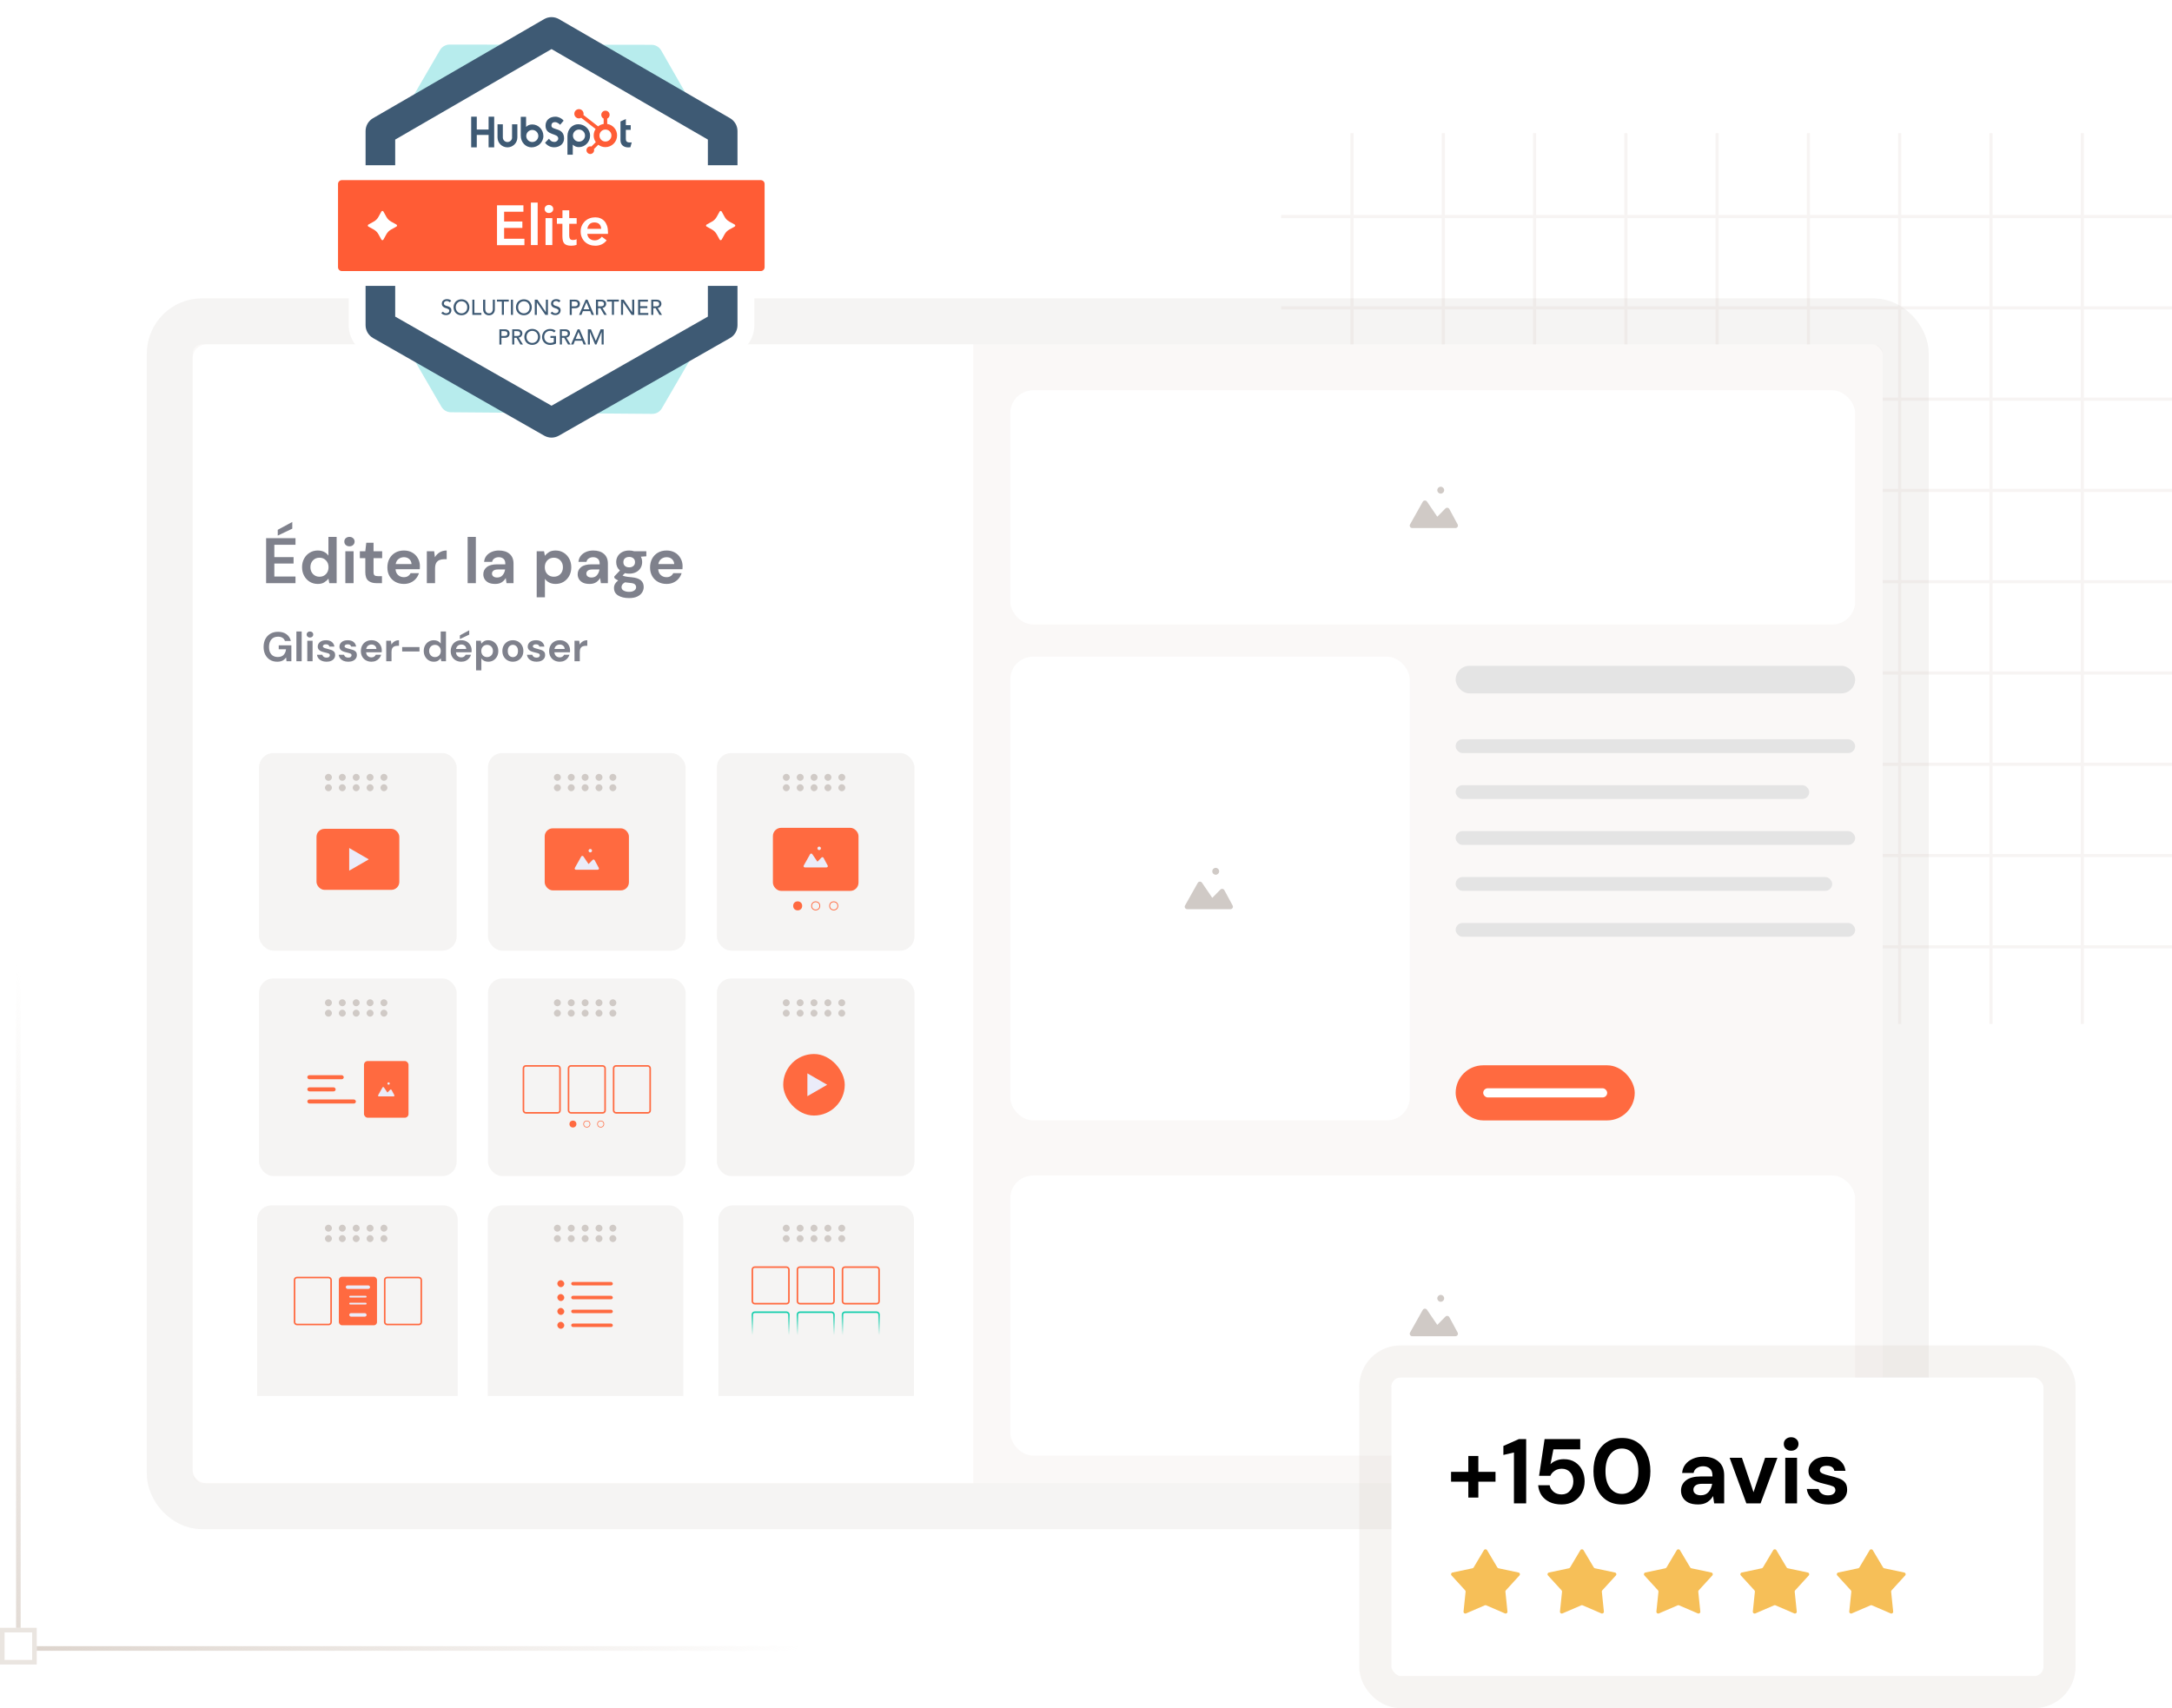 <svg width="473" height="372" viewBox="0 0 473 372" fill="none" xmlns="http://www.w3.org/2000/svg">
<g opacity="0.2">
<line x1="294.425" y1="29" x2="294.425" y2="223" stroke="#D5CAC1" stroke-width="0.686"/>
<line x1="314.306" y1="29" x2="314.306" y2="223" stroke="#D5CAC1" stroke-width="0.686"/>
<line x1="334.185" y1="29" x2="334.185" y2="223" stroke="#D5CAC1" stroke-width="0.686"/>
<line x1="354.065" y1="29" x2="354.065" y2="223" stroke="#D5CAC1" stroke-width="0.686"/>
<line x1="373.944" y1="29" x2="373.944" y2="223" stroke="#D5CAC1" stroke-width="0.686"/>
<line x1="393.825" y1="29" x2="393.825" y2="223" stroke="#D5CAC1" stroke-width="0.686"/>
<line x1="413.704" y1="29" x2="413.704" y2="223" stroke="#D5CAC1" stroke-width="0.686"/>
<line x1="433.585" y1="29" x2="433.585" y2="223" stroke="#D5CAC1" stroke-width="0.686"/>
<line x1="453.464" y1="29" x2="453.464" y2="223" stroke="#D5CAC1" stroke-width="0.686"/>
<line x1="279" y1="206.204" x2="473" y2="206.204" stroke="#D5CAC1" stroke-width="0.686"/>
<line x1="279" y1="186.324" x2="473" y2="186.324" stroke="#D5CAC1" stroke-width="0.686"/>
<line x1="279" y1="166.444" x2="473" y2="166.444" stroke="#D5CAC1" stroke-width="0.686"/>
<line x1="279" y1="146.564" x2="473" y2="146.564" stroke="#D5CAC1" stroke-width="0.686"/>
<line x1="279" y1="126.684" x2="473" y2="126.685" stroke="#D5CAC1" stroke-width="0.686"/>
<line x1="279" y1="106.805" x2="473" y2="106.805" stroke="#D5CAC1" stroke-width="0.686"/>
<line x1="279" y1="86.925" x2="473" y2="86.925" stroke="#D5CAC1" stroke-width="0.686"/>
<line x1="279" y1="67.045" x2="473" y2="67.045" stroke="#D5CAC1" stroke-width="0.686"/>
<line x1="279" y1="47.165" x2="473" y2="47.165" stroke="#D5CAC1" stroke-width="0.686"/>
</g>
<path d="M8 359L174 359" stroke="url(#paint0_linear_775_12803)"/>
<rect x="0.5" y="362" width="7" height="7" transform="rotate(-90 0.5 362)" stroke="#D5CAC1" stroke-opacity="0.49"/>
<path d="M4 354.5L4 189.001" stroke="url(#paint1_linear_775_12803)"/>
<g filter="url(#filter0_b_775_12803)">
<rect x="42" y="75" width="368" height="248" rx="2" fill="#FAF8F7"/>
<rect x="36.986" y="69.987" width="378.027" height="258.027" rx="7.014" stroke="#D0CAC6" stroke-opacity="0.2" stroke-width="10.027"/>
</g>
<path d="M41.961 78.001C41.961 76.344 43.304 75.001 44.961 75.001H211.961V323.001H44.961C43.304 323.001 41.961 321.658 41.961 320.001V78.001Z" fill="white"/>
<rect x="56.418" y="164.001" width="43.035" height="43.029" rx="3.128" fill="#D0CAC6" fill-opacity="0.2"/>
<rect x="68.924" y="180.503" width="18.038" height="13.291" rx="1.739" fill="#FF6A40"/>
<path d="M80.316 187.149L76.044 189.615L76.044 184.682L80.316 187.149Z" fill="#EBECF9"/>
<path fill-rule="evenodd" clip-rule="evenodd" d="M75.301 169.288C75.301 169.705 74.963 170.043 74.546 170.043C74.129 170.043 73.79 169.705 73.79 169.288C73.79 168.871 74.129 168.533 74.546 168.533C74.963 168.533 75.301 168.871 75.301 169.288ZM71.525 170.043C71.942 170.043 72.28 169.705 72.28 169.288C72.28 168.871 71.942 168.533 71.525 168.533C71.108 168.533 70.769 168.871 70.769 169.288C70.769 169.705 71.108 170.043 71.525 170.043ZM71.525 172.309C71.942 172.309 72.28 171.971 72.28 171.554C72.28 171.136 71.942 170.798 71.525 170.798C71.108 170.798 70.77 171.136 70.77 171.554C70.77 171.971 71.108 172.309 71.525 172.309ZM74.546 172.309C74.963 172.309 75.301 171.971 75.301 171.554C75.301 171.136 74.963 170.798 74.546 170.798C74.129 170.798 73.79 171.136 73.79 171.554C73.79 171.971 74.129 172.309 74.546 172.309ZM78.323 169.288C78.323 169.705 77.985 170.043 77.567 170.043C77.15 170.043 76.812 169.705 76.812 169.288C76.812 168.871 77.15 168.533 77.567 168.533C77.985 168.533 78.323 168.871 78.323 169.288ZM77.567 172.309C77.985 172.309 78.323 171.971 78.323 171.554C78.323 171.136 77.985 170.798 77.567 170.798C77.15 170.798 76.812 171.136 76.812 171.554C76.812 171.971 77.15 172.309 77.567 172.309ZM81.344 169.288C81.344 169.705 81.006 170.043 80.589 170.043C80.172 170.043 79.834 169.705 79.834 169.288C79.834 168.871 80.172 168.533 80.589 168.533C81.006 168.533 81.344 168.871 81.344 169.288ZM80.589 172.309C81.006 172.309 81.344 171.971 81.344 171.554C81.344 171.136 81.006 170.798 80.589 170.798C80.172 170.798 79.834 171.136 79.834 171.554C79.834 171.971 80.172 172.309 80.589 172.309ZM84.366 169.288C84.366 169.705 84.028 170.043 83.611 170.043C83.194 170.043 82.856 169.705 82.856 169.288C82.856 168.871 83.194 168.533 83.611 168.533C84.028 168.533 84.366 168.871 84.366 169.288ZM83.611 172.309C84.028 172.309 84.366 171.971 84.366 171.554C84.366 171.136 84.028 170.798 83.611 170.798C83.194 170.798 82.856 171.136 82.856 171.554C82.856 171.971 83.194 172.309 83.611 172.309Z" fill="#D0CAC6"/>
<rect x="56.418" y="213.094" width="43.035" height="43.029" rx="3.128" fill="#D0CAC6" fill-opacity="0.2"/>
<rect x="79.266" y="231.072" width="9.696" height="12.34" rx="0.807" fill="#FF6A40"/>
<path d="M85.715 238.773H82.513C82.372 238.773 82.283 238.622 82.352 238.499L83.292 236.826C83.36 236.706 83.53 236.699 83.607 236.812L84.37 237.932L84.969 237.323C85.056 237.234 85.205 237.255 85.264 237.364L85.878 238.502C85.944 238.624 85.855 238.773 85.715 238.773Z" fill="#EBECF9"/>
<path d="M84.369 235.966C84.369 235.825 84.483 235.711 84.624 235.711C84.765 235.711 84.879 235.825 84.879 235.966C84.879 236.107 84.765 236.221 84.624 236.221C84.483 236.221 84.369 236.107 84.369 235.966Z" fill="#EBECF9"/>
<rect x="66.926" y="234.156" width="7.933" height="0.881" rx="0.441" fill="#FF6A40"/>
<rect x="66.926" y="236.8" width="6.17" height="0.881" rx="0.441" fill="#FF6A40"/>
<rect x="66.926" y="239.445" width="10.577" height="0.881" rx="0.441" fill="#FF6A40"/>
<path fill-rule="evenodd" clip-rule="evenodd" d="M71.525 219.136C71.942 219.136 72.28 218.798 72.28 218.381C72.28 217.964 71.942 217.626 71.525 217.626C71.108 217.626 70.769 217.964 70.769 218.381C70.769 218.798 71.108 219.136 71.525 219.136ZM71.525 221.402C71.942 221.402 72.28 221.064 72.28 220.647C72.28 220.23 71.942 219.892 71.525 219.892C71.108 219.892 70.77 220.23 70.77 220.647C70.77 221.064 71.108 221.402 71.525 221.402ZM75.301 218.381C75.301 218.798 74.963 219.136 74.546 219.136C74.129 219.136 73.79 218.798 73.79 218.381C73.79 217.964 74.129 217.626 74.546 217.626C74.963 217.626 75.301 217.964 75.301 218.381ZM74.546 221.402C74.963 221.402 75.301 221.064 75.301 220.647C75.301 220.23 74.963 219.892 74.546 219.892C74.129 219.892 73.79 220.23 73.79 220.647C73.79 221.064 74.129 221.402 74.546 221.402ZM78.323 218.381C78.323 218.798 77.984 219.136 77.567 219.136C77.15 219.136 76.812 218.798 76.812 218.381C76.812 217.964 77.15 217.626 77.567 217.626C77.984 217.626 78.323 217.964 78.323 218.381ZM77.567 221.402C77.984 221.402 78.323 221.064 78.323 220.647C78.323 220.23 77.984 219.892 77.567 219.892C77.15 219.892 76.812 220.23 76.812 220.647C76.812 221.064 77.15 221.402 77.567 221.402ZM81.344 218.381C81.344 218.798 81.006 219.136 80.589 219.136C80.172 219.136 79.834 218.798 79.834 218.381C79.834 217.964 80.172 217.626 80.589 217.626C81.006 217.626 81.344 217.964 81.344 218.381ZM80.589 221.402C81.006 221.402 81.344 221.064 81.344 220.647C81.344 220.23 81.006 219.892 80.589 219.892C80.172 219.892 79.834 220.23 79.834 220.647C79.834 221.064 80.172 221.402 80.589 221.402ZM84.366 218.381C84.366 218.798 84.028 219.136 83.611 219.136C83.194 219.136 82.856 218.798 82.856 218.381C82.856 217.964 83.194 217.626 83.611 217.626C84.028 217.626 84.366 217.964 84.366 218.381ZM83.611 221.402C84.028 221.402 84.366 221.064 84.366 220.647C84.366 220.23 84.028 219.892 83.611 219.892C83.194 219.892 82.856 220.23 82.856 220.647C82.856 221.064 83.194 221.402 83.611 221.402Z" fill="#D0CAC6"/>
<path d="M56 265.639C56 263.911 57.4 262.511 59.128 262.511H96.546C98.273 262.511 99.674 263.911 99.674 265.639V304.001H56V265.639Z" fill="#D0CAC6" fill-opacity="0.2"/>
<rect x="73.789" y="278.048" width="8.308" height="10.574" rx="0.692" fill="#FF6A40"/>
<rect x="83.78" y="278.221" width="7.962" height="10.228" rx="0.519" stroke="#FF6A40" stroke-width="0.346"/>
<rect x="64.144" y="278.221" width="7.962" height="10.228" rx="0.519" stroke="#FF6A40" stroke-width="0.346"/>
<rect x="75.301" y="279.936" width="5.287" height="0.755" rx="0.378" fill="#EBECF9"/>
<rect x="76.057" y="285.979" width="3.776" height="0.755" rx="0.378" fill="#EBECF9"/>
<rect x="76.057" y="282.202" width="3.776" height="0.378" rx="0.189" fill="#EBECF9"/>
<rect x="76.057" y="283.712" width="3.776" height="0.378" rx="0.189" fill="#EBECF9"/>
<path fill-rule="evenodd" clip-rule="evenodd" d="M71.525 268.229C71.942 268.229 72.28 267.891 72.28 267.474C72.28 267.057 71.942 266.719 71.525 266.719C71.108 266.719 70.769 267.057 70.769 267.474C70.769 267.891 71.108 268.229 71.525 268.229ZM71.525 270.495C71.942 270.495 72.28 270.157 72.28 269.74C72.28 269.323 71.942 268.984 71.525 268.984C71.108 268.984 70.769 269.323 70.769 269.74C70.769 270.157 71.108 270.495 71.525 270.495ZM75.301 267.474C75.301 267.891 74.963 268.229 74.546 268.229C74.128 268.229 73.79 267.891 73.79 267.474C73.79 267.057 74.128 266.719 74.546 266.719C74.963 266.719 75.301 267.057 75.301 267.474ZM74.546 270.495C74.963 270.495 75.301 270.157 75.301 269.74C75.301 269.323 74.963 268.984 74.546 268.984C74.128 268.984 73.79 269.323 73.79 269.74C73.79 270.157 74.128 270.495 74.546 270.495ZM78.323 267.474C78.323 267.891 77.984 268.229 77.567 268.229C77.15 268.229 76.812 267.891 76.812 267.474C76.812 267.057 77.15 266.719 77.567 266.719C77.984 266.719 78.323 267.057 78.323 267.474ZM77.567 270.495C77.984 270.495 78.323 270.157 78.323 269.74C78.323 269.323 77.984 268.984 77.567 268.984C77.15 268.984 76.812 269.323 76.812 269.74C76.812 270.157 77.15 270.495 77.567 270.495ZM81.344 267.474C81.344 267.891 81.006 268.229 80.589 268.229C80.172 268.229 79.834 267.891 79.834 267.474C79.834 267.057 80.172 266.719 80.589 266.719C81.006 266.719 81.344 267.057 81.344 267.474ZM80.589 270.495C81.006 270.495 81.344 270.157 81.344 269.74C81.344 269.323 81.006 268.984 80.589 268.984C80.172 268.984 79.834 269.323 79.834 269.74C79.834 270.157 80.172 270.495 80.589 270.495ZM84.366 267.474C84.366 267.891 84.028 268.229 83.611 268.229C83.194 268.229 82.856 267.891 82.856 267.474C82.856 267.057 83.194 266.719 83.611 266.719C84.028 266.719 84.366 267.057 84.366 267.474ZM83.611 270.495C84.028 270.495 84.366 270.157 84.366 269.74C84.366 269.323 84.028 268.984 83.611 268.984C83.194 268.984 82.856 269.323 82.856 269.74C82.856 270.157 83.194 270.495 83.611 270.495Z" fill="#D0CAC6"/>
<rect x="106.266" y="164.001" width="43.035" height="43.029" rx="3.128" fill="#D0CAC6" fill-opacity="0.2"/>
<rect x="118.619" y="180.391" width="18.343" height="13.516" rx="1.768" fill="#FF6A40"/>
<path d="M130.161 189.414H125.423C125.214 189.414 125.082 189.191 125.184 189.009L126.576 186.533C126.675 186.356 126.927 186.345 127.042 186.513L128.17 188.169L129.057 187.268C129.186 187.136 129.407 187.167 129.494 187.33L130.402 189.013C130.5 189.195 130.368 189.414 130.161 189.414Z" fill="#EBECF9"/>
<path d="M128.17 185.26C128.17 185.052 128.339 184.883 128.548 184.883C128.756 184.883 128.925 185.052 128.925 185.26C128.925 185.469 128.756 185.638 128.548 185.638C128.339 185.638 128.17 185.469 128.17 185.26Z" fill="#EBECF9"/>
<path fill-rule="evenodd" clip-rule="evenodd" d="M121.38 170.043C121.797 170.043 122.136 169.705 122.136 169.288C122.136 168.871 121.797 168.533 121.38 168.533C120.963 168.533 120.625 168.871 120.625 169.288C120.625 169.705 120.963 170.043 121.38 170.043ZM121.38 172.309C121.797 172.309 122.136 171.971 122.136 171.554C122.136 171.137 121.797 170.799 121.38 170.799C120.963 170.799 120.625 171.137 120.625 171.554C120.625 171.971 120.963 172.309 121.38 172.309ZM125.157 169.288C125.157 169.705 124.819 170.043 124.402 170.043C123.985 170.043 123.647 169.705 123.647 169.288C123.647 168.871 123.985 168.533 124.402 168.533C124.819 168.533 125.157 168.871 125.157 169.288ZM124.402 172.309C124.819 172.309 125.157 171.971 125.157 171.554C125.157 171.137 124.819 170.799 124.402 170.799C123.985 170.799 123.647 171.137 123.647 171.554C123.647 171.971 123.985 172.309 124.402 172.309ZM128.179 169.288C128.179 169.705 127.841 170.043 127.424 170.043C127.007 170.043 126.669 169.705 126.669 169.288C126.669 168.871 127.007 168.533 127.424 168.533C127.841 168.533 128.179 168.871 128.179 169.288ZM127.424 172.309C127.841 172.309 128.179 171.971 128.179 171.554C128.179 171.137 127.841 170.799 127.424 170.799C127.007 170.799 126.669 171.137 126.669 171.554C126.669 171.971 127.007 172.309 127.424 172.309ZM131.201 169.288C131.201 169.705 130.863 170.043 130.446 170.043C130.028 170.043 129.69 169.705 129.69 169.288C129.69 168.871 130.028 168.533 130.446 168.533C130.863 168.533 131.201 168.871 131.201 169.288ZM130.446 172.309C130.863 172.309 131.201 171.971 131.201 171.554C131.201 171.137 130.863 170.799 130.446 170.799C130.028 170.799 129.69 171.137 129.69 171.554C129.69 171.971 130.028 172.309 130.446 172.309ZM134.223 169.288C134.223 169.705 133.884 170.043 133.467 170.043C133.05 170.043 132.712 169.705 132.712 169.288C132.712 168.871 133.05 168.533 133.467 168.533C133.884 168.533 134.223 168.871 134.223 169.288ZM133.467 172.309C133.884 172.309 134.223 171.971 134.223 171.554C134.223 171.137 133.884 170.799 133.467 170.799C133.05 170.799 132.712 171.137 132.712 171.554C132.712 171.971 133.05 172.309 133.467 172.309Z" fill="#D0CAC6"/>
<rect x="106.273" y="213.094" width="43.035" height="43.029" rx="3.128" fill="#D0CAC6" fill-opacity="0.2"/>
<rect x="123.81" y="232.128" width="7.962" height="10.228" rx="0.519" stroke="#FF6A40" stroke-width="0.346"/>
<path fill-rule="evenodd" clip-rule="evenodd" d="M121.38 219.136C121.797 219.136 122.136 218.798 122.136 218.381C122.136 217.964 121.797 217.626 121.38 217.626C120.963 217.626 120.625 217.964 120.625 218.381C120.625 218.798 120.963 219.136 121.38 219.136ZM121.38 221.402C121.797 221.402 122.136 221.064 122.136 220.647C122.136 220.23 121.797 219.891 121.38 219.891C120.963 219.891 120.625 220.23 120.625 220.647C120.625 221.064 120.963 221.402 121.38 221.402ZM125.157 218.381C125.157 218.798 124.819 219.136 124.402 219.136C123.985 219.136 123.647 218.798 123.647 218.381C123.647 217.964 123.985 217.626 124.402 217.626C124.819 217.626 125.157 217.964 125.157 218.381ZM124.402 221.402C124.819 221.402 125.157 221.064 125.157 220.647C125.157 220.23 124.819 219.891 124.402 219.891C123.985 219.891 123.647 220.23 123.647 220.647C123.647 221.064 123.985 221.402 124.402 221.402ZM128.179 218.381C128.179 218.798 127.841 219.136 127.424 219.136C127.007 219.136 126.669 218.798 126.669 218.381C126.669 217.964 127.007 217.626 127.424 217.626C127.841 217.626 128.179 217.964 128.179 218.381ZM127.424 221.402C127.841 221.402 128.179 221.064 128.179 220.647C128.179 220.23 127.841 219.891 127.424 219.891C127.007 219.891 126.669 220.23 126.669 220.647C126.669 221.064 127.007 221.402 127.424 221.402ZM131.201 218.381C131.201 218.798 130.863 219.136 130.446 219.136C130.028 219.136 129.69 218.798 129.69 218.381C129.69 217.964 130.028 217.626 130.446 217.626C130.863 217.626 131.201 217.964 131.201 218.381ZM130.446 221.402C130.863 221.402 131.201 221.064 131.201 220.647C131.201 220.23 130.863 219.891 130.446 219.891C130.028 219.891 129.69 220.23 129.69 220.647C129.69 221.064 130.028 221.402 130.446 221.402ZM134.222 218.381C134.222 218.798 133.883 219.136 133.466 219.136C133.049 219.136 132.711 218.798 132.711 218.381C132.711 217.964 133.049 217.626 133.466 217.626C133.883 217.626 134.222 217.964 134.222 218.381ZM133.466 221.402C133.883 221.402 134.222 221.064 134.222 220.647C134.222 220.23 133.883 219.891 133.466 219.891C133.049 219.891 132.711 220.23 132.711 220.647C132.711 221.064 133.049 221.402 133.466 221.402Z" fill="#D0CAC6"/>
<path d="M106.225 265.639C106.225 263.911 107.625 262.511 109.352 262.511H145.679C147.406 262.511 148.806 263.911 148.806 265.639V304.001H106.225V265.639Z" fill="#D0CAC6" fill-opacity="0.2"/>
<rect x="124.393" y="279.181" width="9.063" height="0.755" rx="0.378" fill="#FF6A40"/>
<rect x="124.393" y="282.202" width="9.063" height="0.755" rx="0.378" fill="#FF6A40"/>
<rect x="124.393" y="285.223" width="9.063" height="0.755" rx="0.378" fill="#FF6A40"/>
<rect x="124.393" y="288.244" width="9.063" height="0.755" rx="0.378" fill="#FF6A40"/>
<rect x="121.371" y="278.803" width="1.511" height="1.511" rx="0.755" fill="#FF6A40"/>
<rect x="121.371" y="281.824" width="1.511" height="1.511" rx="0.755" fill="#FF6A40"/>
<rect x="121.371" y="284.845" width="1.511" height="1.511" rx="0.755" fill="#FF6A40"/>
<rect x="121.371" y="287.867" width="1.511" height="1.511" rx="0.755" fill="#FF6A40"/>
<path fill-rule="evenodd" clip-rule="evenodd" d="M121.38 268.229C121.797 268.229 122.136 267.891 122.136 267.474C122.136 267.057 121.797 266.719 121.38 266.719C120.963 266.719 120.625 267.057 120.625 267.474C120.625 267.891 120.963 268.229 121.38 268.229ZM121.38 270.495C121.797 270.495 122.136 270.157 122.136 269.74C122.136 269.323 121.797 268.985 121.38 268.985C120.963 268.985 120.625 269.323 120.625 269.74C120.625 270.157 120.963 270.495 121.38 270.495ZM125.157 267.474C125.157 267.891 124.819 268.229 124.402 268.229C123.985 268.229 123.647 267.891 123.647 267.474C123.647 267.057 123.985 266.719 124.402 266.719C124.819 266.719 125.157 267.057 125.157 267.474ZM124.402 270.495C124.819 270.495 125.157 270.157 125.157 269.74C125.157 269.323 124.819 268.985 124.402 268.985C123.985 268.985 123.647 269.323 123.647 269.74C123.647 270.157 123.985 270.495 124.402 270.495ZM128.179 267.474C128.179 267.891 127.841 268.229 127.424 268.229C127.007 268.229 126.669 267.891 126.669 267.474C126.669 267.057 127.007 266.719 127.424 266.719C127.841 266.719 128.179 267.057 128.179 267.474ZM127.424 270.495C127.841 270.495 128.179 270.157 128.179 269.74C128.179 269.323 127.841 268.985 127.424 268.985C127.007 268.985 126.669 269.323 126.669 269.74C126.669 270.157 127.007 270.495 127.424 270.495ZM131.201 267.474C131.201 267.891 130.863 268.229 130.446 268.229C130.028 268.229 129.69 267.891 129.69 267.474C129.69 267.057 130.028 266.719 130.446 266.719C130.863 266.719 131.201 267.057 131.201 267.474ZM130.446 270.495C130.863 270.495 131.201 270.157 131.201 269.74C131.201 269.323 130.863 268.985 130.446 268.985C130.028 268.985 129.69 269.323 129.69 269.74C129.69 270.157 130.028 270.495 130.446 270.495ZM134.222 267.474C134.222 267.891 133.883 268.229 133.466 268.229C133.049 268.229 132.711 267.891 132.711 267.474C132.711 267.057 133.049 266.719 133.466 266.719C133.883 266.719 134.222 267.057 134.222 267.474ZM133.466 270.495C133.883 270.495 134.222 270.157 134.222 269.74C134.222 269.323 133.883 268.985 133.466 268.985C133.049 268.985 132.711 269.323 132.711 269.74C132.711 270.157 133.049 270.495 133.466 270.495Z" fill="#D0CAC6"/>
<rect x="156.113" y="164.001" width="43.035" height="43.029" rx="3.128" fill="#D0CAC6" fill-opacity="0.2"/>
<circle cx="124.769" cy="244.794" r="0.755" fill="#FF6A40"/>
<circle cx="127.79" cy="244.794" r="0.686" stroke="#FF6A40" stroke-width="0.138"/>
<circle cx="130.812" cy="244.794" r="0.686" stroke="#FF6A40" stroke-width="0.138"/>
<rect x="168.316" y="180.281" width="18.643" height="13.737" rx="1.797" fill="#FF6A40"/>
<path d="M180.007 188.904H175.269C175.059 188.904 174.927 188.68 175.029 188.499L176.421 186.022C176.521 185.845 176.773 185.835 176.887 186.003L178.016 187.659L178.903 186.758C179.032 186.626 179.253 186.657 179.34 186.819L180.248 188.503C180.346 188.684 180.214 188.904 180.007 188.904Z" fill="#EBECF9"/>
<path d="M178.016 184.75C178.016 184.541 178.185 184.372 178.393 184.372C178.602 184.372 178.771 184.541 178.771 184.75C178.771 184.958 178.602 185.127 178.393 185.127C178.185 185.127 178.016 184.958 178.016 184.75Z" fill="#EBECF9"/>
<circle cx="173.712" cy="197.28" r="0.981" fill="#FF6A40"/>
<circle cx="177.637" cy="197.28" r="0.891" stroke="#FF6A40" stroke-width="0.18"/>
<circle cx="181.563" cy="197.28" r="0.891" stroke="#FF6A40" stroke-width="0.18"/>
<path fill-rule="evenodd" clip-rule="evenodd" d="M175.013 169.288C175.013 169.705 174.675 170.043 174.258 170.043C173.84 170.043 173.502 169.705 173.502 169.288C173.502 168.871 173.84 168.533 174.258 168.533C174.675 168.533 175.013 168.871 175.013 169.288ZM171.236 170.043C171.653 170.043 171.991 169.705 171.991 169.288C171.991 168.871 171.653 168.533 171.236 168.533C170.819 168.533 170.481 168.871 170.481 169.288C170.481 169.705 170.819 170.043 171.236 170.043ZM171.236 172.309C171.653 172.309 171.991 171.971 171.991 171.554C171.991 171.136 171.653 170.798 171.236 170.798C170.819 170.798 170.48 171.136 170.48 171.554C170.48 171.971 170.819 172.309 171.236 172.309ZM174.258 172.309C174.675 172.309 175.013 171.971 175.013 171.554C175.013 171.136 174.675 170.798 174.258 170.798C173.84 170.798 173.502 171.136 173.502 171.554C173.502 171.971 173.84 172.309 174.258 172.309ZM178.035 169.288C178.035 169.705 177.696 170.043 177.279 170.043C176.862 170.043 176.524 169.705 176.524 169.288C176.524 168.871 176.862 168.533 177.279 168.533C177.696 168.533 178.035 168.871 178.035 169.288ZM177.279 172.309C177.696 172.309 178.035 171.971 178.035 171.554C178.035 171.136 177.696 170.798 177.279 170.798C176.862 170.798 176.524 171.136 176.524 171.554C176.524 171.971 176.862 172.309 177.279 172.309ZM181.055 169.288C181.055 169.705 180.717 170.043 180.3 170.043C179.883 170.043 179.545 169.705 179.545 169.288C179.545 168.871 179.883 168.533 180.3 168.533C180.717 168.533 181.055 168.871 181.055 169.288ZM180.3 172.309C180.717 172.309 181.055 171.971 181.055 171.554C181.055 171.136 180.717 170.798 180.3 170.798C179.883 170.798 179.545 171.136 179.545 171.554C179.545 171.971 179.883 172.309 180.3 172.309ZM184.078 169.288C184.078 169.705 183.74 170.043 183.323 170.043C182.906 170.043 182.568 169.705 182.568 169.288C182.568 168.871 182.906 168.533 183.323 168.533C183.74 168.533 184.078 168.871 184.078 169.288ZM183.323 172.309C183.74 172.309 184.078 171.971 184.078 171.554C184.078 171.136 183.74 170.798 183.323 170.798C182.906 170.798 182.568 171.136 182.568 171.554C182.568 171.971 182.906 172.309 183.323 172.309Z" fill="#D0CAC6"/>
<rect x="156.115" y="213.094" width="43.035" height="43.029" rx="3.128" fill="#D0CAC6" fill-opacity="0.2"/>
<path fill-rule="evenodd" clip-rule="evenodd" d="M171.224 219.136C171.641 219.136 171.979 218.798 171.979 218.381C171.979 217.964 171.641 217.626 171.224 217.626C170.807 217.626 170.469 217.964 170.469 218.381C170.469 218.798 170.807 219.136 171.224 219.136ZM171.224 221.402C171.641 221.402 171.979 221.064 171.979 220.647C171.979 220.23 171.641 219.891 171.224 219.891C170.807 219.891 170.469 220.23 170.469 220.647C170.469 221.064 170.807 221.402 171.224 221.402ZM175.001 218.381C175.001 218.798 174.663 219.136 174.246 219.136C173.829 219.136 173.491 218.798 173.491 218.381C173.491 217.964 173.829 217.626 174.246 217.626C174.663 217.626 175.001 217.964 175.001 218.381ZM174.246 221.402C174.663 221.402 175.001 221.064 175.001 220.647C175.001 220.23 174.663 219.891 174.246 219.891C173.829 219.891 173.491 220.23 173.491 220.647C173.491 221.064 173.829 221.402 174.246 221.402ZM178.023 218.381C178.023 218.798 177.685 219.136 177.268 219.136C176.85 219.136 176.512 218.798 176.512 218.381C176.512 217.964 176.85 217.626 177.268 217.626C177.685 217.626 178.023 217.964 178.023 218.381ZM177.268 221.402C177.685 221.402 178.023 221.064 178.023 220.647C178.023 220.23 177.685 219.891 177.268 219.891C176.85 219.891 176.512 220.23 176.512 220.647C176.512 221.064 176.85 221.402 177.268 221.402ZM181.045 218.381C181.045 218.798 180.706 219.136 180.289 219.136C179.872 219.136 179.534 218.798 179.534 218.381C179.534 217.964 179.872 217.626 180.289 217.626C180.706 217.626 181.045 217.964 181.045 218.381ZM180.289 221.402C180.706 221.402 181.045 221.064 181.045 220.647C181.045 220.23 180.706 219.891 180.289 219.891C179.872 219.891 179.534 220.23 179.534 220.647C179.534 221.064 179.872 221.402 180.289 221.402ZM184.066 218.381C184.066 218.798 183.728 219.136 183.311 219.136C182.894 219.136 182.556 218.798 182.556 218.381C182.556 217.964 182.894 217.626 183.311 217.626C183.728 217.626 184.066 217.964 184.066 218.381ZM183.311 221.402C183.728 221.402 184.066 221.064 184.066 220.647C184.066 220.23 183.728 219.891 183.311 219.891C182.894 219.891 182.556 220.23 182.556 220.647C182.556 221.064 182.894 221.402 183.311 221.402Z" fill="#D0CAC6"/>
<path d="M156.449 265.639C156.449 263.912 157.85 262.511 159.577 262.511H195.903C197.631 262.511 199.031 263.912 199.031 265.639V304.001H156.449V265.639Z" fill="#D0CAC6" fill-opacity="0.2"/>
<path fill-rule="evenodd" clip-rule="evenodd" d="M171.222 268.229C171.639 268.229 171.977 267.891 171.977 267.474C171.977 267.057 171.639 266.719 171.222 266.719C170.805 266.719 170.467 267.057 170.467 267.474C170.467 267.891 170.805 268.229 171.222 268.229ZM171.222 270.495C171.639 270.495 171.977 270.157 171.977 269.74C171.977 269.323 171.639 268.985 171.222 268.985C170.805 268.985 170.467 269.323 170.467 269.74C170.467 270.157 170.805 270.495 171.222 270.495ZM174.999 267.474C174.999 267.891 174.661 268.229 174.244 268.229C173.827 268.229 173.489 267.891 173.489 267.474C173.489 267.057 173.827 266.719 174.244 266.719C174.661 266.719 174.999 267.057 174.999 267.474ZM174.244 270.495C174.661 270.495 174.999 270.157 174.999 269.74C174.999 269.323 174.661 268.985 174.244 268.985C173.827 268.985 173.489 269.323 173.489 269.74C173.489 270.157 173.827 270.495 174.244 270.495ZM178.021 267.474C178.021 267.891 177.683 268.229 177.266 268.229C176.848 268.229 176.51 267.891 176.51 267.474C176.51 267.057 176.848 266.719 177.266 266.719C177.683 266.719 178.021 267.057 178.021 267.474ZM177.266 270.495C177.683 270.495 178.021 270.157 178.021 269.74C178.021 269.323 177.683 268.985 177.266 268.985C176.848 268.985 176.51 269.323 176.51 269.74C176.51 270.157 176.848 270.495 177.266 270.495ZM181.043 267.474C181.043 267.891 180.704 268.229 180.287 268.229C179.87 268.229 179.532 267.891 179.532 267.474C179.532 267.057 179.87 266.719 180.287 266.719C180.704 266.719 181.043 267.057 181.043 267.474ZM180.287 270.495C180.704 270.495 181.043 270.157 181.043 269.74C181.043 269.323 180.704 268.985 180.287 268.985C179.87 268.985 179.532 269.323 179.532 269.74C179.532 270.157 179.87 270.495 180.287 270.495ZM184.064 267.474C184.064 267.891 183.726 268.229 183.309 268.229C182.892 268.229 182.554 267.891 182.554 267.474C182.554 267.057 182.892 266.719 183.309 266.719C183.726 266.719 184.064 267.057 184.064 267.474ZM183.309 270.495C183.726 270.495 184.064 270.157 184.064 269.74C184.064 269.323 183.726 268.985 183.309 268.985C182.892 268.985 182.554 269.323 182.554 269.74C182.554 270.157 182.892 270.495 183.309 270.495Z" fill="#D0CAC6"/>
<rect x="170.562" y="229.541" width="13.401" height="13.401" rx="6.7" fill="#FF6A40"/>
<path d="M180.135 236.24L175.827 238.727L175.827 233.753L180.135 236.24Z" fill="#EBECF9"/>
<rect x="173.657" y="275.954" width="7.962" height="7.962" rx="0.519" stroke="#FF6A40" stroke-width="0.346"/>
<rect x="173.657" y="285.773" width="7.962" height="7.962" rx="0.519" stroke="url(#paint2_linear_775_12803)" stroke-width="0.346"/>
<rect x="183.476" y="275.954" width="7.962" height="7.962" rx="0.519" stroke="#FF6A40" stroke-width="0.346"/>
<rect x="183.476" y="285.773" width="7.962" height="7.962" rx="0.519" stroke="url(#paint3_linear_775_12803)" stroke-width="0.346"/>
<rect x="163.839" y="275.954" width="7.962" height="7.962" rx="0.519" stroke="#FF6A40" stroke-width="0.346"/>
<rect x="163.839" y="285.773" width="7.962" height="7.962" rx="0.519" stroke="url(#paint4_linear_775_12803)" stroke-width="0.346"/>
<rect x="133.628" y="232.127" width="7.962" height="10.228" rx="0.519" stroke="#FF6A40" stroke-width="0.346"/>
<rect x="113.991" y="232.127" width="7.962" height="10.228" rx="0.519" stroke="#FF6A40" stroke-width="0.346"/>
<path d="M57.952 127.001V117.201H64.35V118.643H59.744V121.331H63.93V122.731H59.744V125.559H64.35V127.001H57.952ZM60.486 116.641V115.381L63.65 113.673V115.129L60.486 116.641ZM69.196 127.169C68.542 127.169 67.959 127.01 67.446 126.693C66.932 126.376 66.526 125.942 66.228 125.391C65.929 124.84 65.78 124.215 65.78 123.515C65.78 122.815 65.929 122.194 66.228 121.653C66.526 121.102 66.932 120.673 67.446 120.365C67.959 120.048 68.542 119.889 69.196 119.889C69.718 119.889 70.176 119.987 70.568 120.183C70.96 120.379 71.277 120.654 71.52 121.009V116.921H73.312V127.001H71.716L71.52 126.007C71.296 126.315 70.997 126.586 70.624 126.819C70.26 127.052 69.784 127.169 69.196 127.169ZM69.574 125.601C70.152 125.601 70.624 125.41 70.988 125.027C71.361 124.635 71.548 124.136 71.548 123.529C71.548 122.922 71.361 122.428 70.988 122.045C70.624 121.653 70.152 121.457 69.574 121.457C69.004 121.457 68.533 121.648 68.16 122.031C67.786 122.414 67.6 122.908 67.6 123.515C67.6 124.122 67.786 124.621 68.16 125.013C68.533 125.405 69.004 125.601 69.574 125.601ZM76.103 118.979C75.776 118.979 75.505 118.881 75.291 118.685C75.085 118.489 74.983 118.242 74.983 117.943C74.983 117.644 75.085 117.402 75.291 117.215C75.505 117.019 75.776 116.921 76.103 116.921C76.429 116.921 76.695 117.019 76.901 117.215C77.115 117.402 77.223 117.644 77.223 117.943C77.223 118.242 77.115 118.489 76.901 118.685C76.695 118.881 76.429 118.979 76.103 118.979ZM75.207 127.001V120.057H76.999V127.001H75.207ZM81.963 127.001C81.235 127.001 80.652 126.824 80.213 126.469C79.774 126.114 79.555 125.484 79.555 124.579V121.555H78.365V120.057H79.555L79.765 118.195H81.347V120.057H83.223V121.555H81.347V124.593C81.347 124.929 81.417 125.162 81.557 125.293C81.706 125.414 81.958 125.475 82.313 125.475H83.181V127.001H81.963ZM87.958 127.169C87.258 127.169 86.637 127.02 86.096 126.721C85.555 126.422 85.13 126.002 84.822 125.461C84.514 124.92 84.36 124.294 84.36 123.585C84.36 122.866 84.509 122.227 84.808 121.667C85.116 121.107 85.536 120.673 86.068 120.365C86.609 120.048 87.244 119.889 87.972 119.889C88.653 119.889 89.255 120.038 89.778 120.337C90.3 120.636 90.707 121.046 90.996 121.569C91.294 122.082 91.444 122.656 91.444 123.291C91.444 123.394 91.439 123.501 91.43 123.613C91.43 123.725 91.425 123.842 91.416 123.963H86.138C86.175 124.504 86.362 124.929 86.698 125.237C87.043 125.545 87.459 125.699 87.944 125.699C88.308 125.699 88.611 125.62 88.854 125.461C89.106 125.293 89.293 125.078 89.414 124.817H91.234C91.103 125.256 90.884 125.657 90.576 126.021C90.277 126.376 89.904 126.656 89.456 126.861C89.017 127.066 88.518 127.169 87.958 127.169ZM87.972 121.345C87.533 121.345 87.146 121.471 86.81 121.723C86.474 121.966 86.259 122.339 86.166 122.843H89.624C89.596 122.386 89.428 122.022 89.12 121.751C88.812 121.48 88.429 121.345 87.972 121.345ZM92.951 127.001V120.057H94.547L94.715 121.359C94.967 120.911 95.308 120.556 95.737 120.295C96.176 120.024 96.689 119.889 97.277 119.889V121.779H96.773C96.381 121.779 96.031 121.84 95.723 121.961C95.415 122.082 95.172 122.292 94.995 122.591C94.827 122.89 94.743 123.305 94.743 123.837V127.001H92.951ZM101.838 127.001V116.921H103.63V127.001H101.838ZM107.855 127.169C107.257 127.169 106.767 127.076 106.385 126.889C106.002 126.693 105.717 126.436 105.531 126.119C105.344 125.802 105.251 125.452 105.251 125.069C105.251 124.425 105.503 123.902 106.007 123.501C106.511 123.1 107.267 122.899 108.275 122.899H110.039V122.731C110.039 122.255 109.903 121.905 109.633 121.681C109.362 121.457 109.026 121.345 108.625 121.345C108.261 121.345 107.943 121.434 107.673 121.611C107.402 121.779 107.234 122.031 107.169 122.367H105.419C105.465 121.863 105.633 121.424 105.923 121.051C106.221 120.678 106.604 120.393 107.071 120.197C107.537 119.992 108.06 119.889 108.639 119.889C109.628 119.889 110.407 120.136 110.977 120.631C111.546 121.126 111.831 121.826 111.831 122.731V127.001H110.305L110.137 125.881C109.931 126.254 109.642 126.562 109.269 126.805C108.905 127.048 108.433 127.169 107.855 127.169ZM108.261 125.769C108.774 125.769 109.171 125.601 109.451 125.265C109.74 124.929 109.922 124.514 109.997 124.019H108.471C107.995 124.019 107.654 124.108 107.449 124.285C107.243 124.453 107.141 124.663 107.141 124.915C107.141 125.186 107.243 125.396 107.449 125.545C107.654 125.694 107.925 125.769 108.261 125.769ZM116.877 130.081V120.057H118.473L118.669 121.051C118.893 120.743 119.187 120.472 119.551 120.239C119.924 120.006 120.405 119.889 120.993 119.889C121.646 119.889 122.229 120.048 122.743 120.365C123.256 120.682 123.662 121.116 123.961 121.667C124.259 122.218 124.409 122.843 124.409 123.543C124.409 124.243 124.259 124.868 123.961 125.419C123.662 125.96 123.256 126.39 122.743 126.707C122.229 127.015 121.646 127.169 120.993 127.169C120.47 127.169 120.013 127.071 119.621 126.875C119.229 126.679 118.911 126.404 118.669 126.049V130.081H116.877ZM120.615 125.601C121.184 125.601 121.655 125.41 122.029 125.027C122.402 124.644 122.589 124.15 122.589 123.543C122.589 122.936 122.402 122.437 122.029 122.045C121.655 121.653 121.184 121.457 120.615 121.457C120.036 121.457 119.56 121.653 119.187 122.045C118.823 122.428 118.641 122.922 118.641 123.529C118.641 124.136 118.823 124.635 119.187 125.027C119.56 125.41 120.036 125.601 120.615 125.601ZM128.404 127.169C127.806 127.169 127.316 127.076 126.934 126.889C126.551 126.693 126.266 126.436 126.08 126.119C125.893 125.802 125.8 125.452 125.8 125.069C125.8 124.425 126.052 123.902 126.556 123.501C127.06 123.1 127.816 122.899 128.824 122.899H130.588V122.731C130.588 122.255 130.452 121.905 130.182 121.681C129.911 121.457 129.575 121.345 129.174 121.345C128.81 121.345 128.492 121.434 128.222 121.611C127.951 121.779 127.783 122.031 127.718 122.367H125.968C126.014 121.863 126.182 121.424 126.472 121.051C126.77 120.678 127.153 120.393 127.62 120.197C128.086 119.992 128.609 119.889 129.188 119.889C130.177 119.889 130.956 120.136 131.526 120.631C132.095 121.126 132.38 121.826 132.38 122.731V127.001H130.854L130.686 125.881C130.48 126.254 130.191 126.562 129.818 126.805C129.454 127.048 128.982 127.169 128.404 127.169ZM128.81 125.769C129.323 125.769 129.72 125.601 130 125.265C130.289 124.929 130.471 124.514 130.546 124.019H129.02C128.544 124.019 128.203 124.108 127.998 124.285C127.792 124.453 127.69 124.663 127.69 124.915C127.69 125.186 127.792 125.396 127.998 125.545C128.203 125.694 128.474 125.769 128.81 125.769ZM137.03 124.929C136.694 124.929 136.381 124.892 136.092 124.817L135.574 125.335C135.732 125.419 135.947 125.489 136.218 125.545C136.488 125.601 136.927 125.657 137.534 125.713C138.458 125.797 139.13 126.016 139.55 126.371C139.97 126.726 140.18 127.216 140.18 127.841C140.18 128.252 140.068 128.639 139.844 129.003C139.62 129.376 139.274 129.675 138.808 129.899C138.341 130.132 137.744 130.249 137.016 130.249C136.026 130.249 135.228 130.062 134.622 129.689C134.015 129.325 133.712 128.774 133.712 128.037C133.712 127.412 134.015 126.87 134.622 126.413C134.435 126.329 134.272 126.24 134.132 126.147C134.001 126.054 133.884 125.956 133.782 125.853V125.531L135 124.243C134.458 123.767 134.188 123.156 134.188 122.409C134.188 121.942 134.3 121.518 134.524 121.135C134.757 120.752 135.084 120.449 135.504 120.225C135.924 120.001 136.432 119.889 137.03 119.889C137.422 119.889 137.786 119.945 138.122 120.057H140.754V121.149L139.564 121.233C139.75 121.588 139.844 121.98 139.844 122.409C139.844 122.876 139.732 123.3 139.508 123.683C139.284 124.066 138.957 124.369 138.528 124.593C138.108 124.817 137.608 124.929 137.03 124.929ZM137.03 123.557C137.394 123.557 137.692 123.459 137.926 123.263C138.168 123.067 138.29 122.787 138.29 122.423C138.29 122.059 138.168 121.779 137.926 121.583C137.692 121.387 137.394 121.289 137.03 121.289C136.647 121.289 136.339 121.387 136.106 121.583C135.872 121.779 135.756 122.059 135.756 122.423C135.756 122.787 135.872 123.067 136.106 123.263C136.339 123.459 136.647 123.557 137.03 123.557ZM135.35 127.855C135.35 128.2 135.508 128.457 135.826 128.625C136.152 128.802 136.549 128.891 137.016 128.891C137.464 128.891 137.828 128.798 138.108 128.611C138.388 128.434 138.528 128.191 138.528 127.883C138.528 127.631 138.434 127.421 138.248 127.253C138.07 127.085 137.711 126.982 137.17 126.945C136.787 126.917 136.432 126.875 136.106 126.819C135.835 126.968 135.639 127.132 135.518 127.309C135.406 127.486 135.35 127.668 135.35 127.855ZM145.161 127.169C144.461 127.169 143.84 127.02 143.299 126.721C142.758 126.422 142.333 126.002 142.025 125.461C141.717 124.92 141.563 124.294 141.563 123.585C141.563 122.866 141.712 122.227 142.011 121.667C142.319 121.107 142.739 120.673 143.271 120.365C143.812 120.048 144.447 119.889 145.175 119.889C145.856 119.889 146.458 120.038 146.981 120.337C147.504 120.636 147.91 121.046 148.199 121.569C148.498 122.082 148.647 122.656 148.647 123.291C148.647 123.394 148.642 123.501 148.633 123.613C148.633 123.725 148.628 123.842 148.619 123.963H143.341C143.378 124.504 143.565 124.929 143.901 125.237C144.246 125.545 144.662 125.699 145.147 125.699C145.511 125.699 145.814 125.62 146.057 125.461C146.309 125.293 146.496 125.078 146.617 124.817H148.437C148.306 125.256 148.087 125.657 147.779 126.021C147.48 126.376 147.107 126.656 146.659 126.861C146.22 127.066 145.721 127.169 145.161 127.169ZM145.175 121.345C144.736 121.345 144.349 121.471 144.013 121.723C143.677 121.966 143.462 122.339 143.369 122.843H146.827C146.799 122.386 146.631 122.022 146.323 121.751C146.015 121.48 145.632 121.345 145.175 121.345Z" fill="#7F818C"/>
<path d="M60.366 144.109C59.772 144.109 59.253 143.974 58.809 143.704C58.365 143.434 58.02 143.059 57.774 142.579C57.528 142.093 57.405 141.529 57.405 140.887C57.405 140.239 57.531 139.669 57.783 139.177C58.041 138.679 58.404 138.292 58.872 138.016C59.346 137.734 59.907 137.593 60.555 137.593C61.293 137.593 61.905 137.77 62.391 138.124C62.877 138.478 63.192 138.967 63.336 139.591H62.049C61.953 139.297 61.779 139.069 61.527 138.907C61.275 138.739 60.951 138.655 60.555 138.655C59.925 138.655 59.439 138.856 59.097 139.258C58.755 139.654 58.584 140.2 58.584 140.896C58.584 141.592 58.752 142.132 59.088 142.516C59.43 142.894 59.892 143.083 60.474 143.083C61.044 143.083 61.473 142.93 61.761 142.624C62.055 142.312 62.232 141.904 62.292 141.4H60.699V140.536H63.453V144.001H62.391L62.301 143.173C62.097 143.473 61.842 143.704 61.536 143.866C61.23 144.028 60.84 144.109 60.366 144.109ZM64.546 144.001V137.521H65.698V144.001H64.546ZM67.496 138.844C67.286 138.844 67.112 138.781 66.974 138.655C66.842 138.529 66.776 138.37 66.776 138.178C66.776 137.986 66.842 137.83 66.974 137.71C67.112 137.584 67.286 137.521 67.496 137.521C67.706 137.521 67.877 137.584 68.009 137.71C68.147 137.83 68.216 137.986 68.216 138.178C68.216 138.37 68.147 138.529 68.009 138.655C67.877 138.781 67.706 138.844 67.496 138.844ZM66.92 144.001V139.537H68.072V144.001H66.92ZM71.12 144.109C70.724 144.109 70.376 144.046 70.076 143.92C69.775 143.788 69.535 143.608 69.356 143.38C69.175 143.152 69.067 142.888 69.031 142.588H70.192C70.228 142.762 70.325 142.912 70.481 143.038C70.642 143.158 70.85 143.218 71.102 143.218C71.353 143.218 71.537 143.167 71.65 143.065C71.77 142.963 71.831 142.846 71.831 142.714C71.831 142.522 71.746 142.393 71.579 142.327C71.41 142.255 71.177 142.186 70.876 142.12C70.684 142.078 70.49 142.027 70.291 141.967C70.094 141.907 69.91 141.832 69.743 141.742C69.581 141.646 69.448 141.526 69.347 141.382C69.245 141.232 69.194 141.049 69.194 140.833C69.194 140.437 69.35 140.104 69.662 139.834C69.98 139.564 70.424 139.429 70.993 139.429C71.522 139.429 71.942 139.552 72.254 139.798C72.572 140.044 72.76 140.383 72.82 140.815H71.731C71.665 140.485 71.416 140.32 70.984 140.32C70.769 140.32 70.6 140.362 70.481 140.446C70.367 140.53 70.309 140.635 70.309 140.761C70.309 140.893 70.397 140.998 70.57 141.076C70.745 141.154 70.975 141.226 71.263 141.292C71.576 141.364 71.861 141.445 72.118 141.535C72.382 141.619 72.593 141.748 72.749 141.922C72.904 142.09 72.983 142.333 72.983 142.651C72.989 142.927 72.916 143.176 72.766 143.398C72.617 143.62 72.4 143.794 72.118 143.92C71.837 144.046 71.504 144.109 71.12 144.109ZM75.848 144.109C75.452 144.109 75.104 144.046 74.804 143.92C74.504 143.788 74.264 143.608 74.084 143.38C73.904 143.152 73.796 142.888 73.76 142.588H74.921C74.957 142.762 75.053 142.912 75.209 143.038C75.371 143.158 75.578 143.218 75.83 143.218C76.082 143.218 76.265 143.167 76.379 143.065C76.499 142.963 76.559 142.846 76.559 142.714C76.559 142.522 76.475 142.393 76.307 142.327C76.139 142.255 75.905 142.186 75.605 142.12C75.413 142.078 75.218 142.027 75.02 141.967C74.822 141.907 74.639 141.832 74.471 141.742C74.309 141.646 74.177 141.526 74.075 141.382C73.973 141.232 73.922 141.049 73.922 140.833C73.922 140.437 74.078 140.104 74.39 139.834C74.708 139.564 75.152 139.429 75.722 139.429C76.25 139.429 76.67 139.552 76.982 139.798C77.3 140.044 77.489 140.383 77.549 140.815H76.46C76.394 140.485 76.145 140.32 75.713 140.32C75.497 140.32 75.329 140.362 75.209 140.446C75.095 140.53 75.038 140.635 75.038 140.761C75.038 140.893 75.125 140.998 75.299 141.076C75.473 141.154 75.704 141.226 75.992 141.292C76.304 141.364 76.589 141.445 76.847 141.535C77.111 141.619 77.321 141.748 77.477 141.922C77.633 142.09 77.711 142.333 77.711 142.651C77.717 142.927 77.645 143.176 77.495 143.398C77.345 143.62 77.129 143.794 76.847 143.92C76.565 144.046 76.232 144.109 75.848 144.109ZM80.9 144.109C80.451 144.109 80.052 144.013 79.704 143.821C79.356 143.629 79.082 143.359 78.885 143.011C78.686 142.663 78.588 142.261 78.588 141.805C78.588 141.343 78.683 140.932 78.876 140.572C79.073 140.212 79.344 139.933 79.686 139.735C80.034 139.531 80.442 139.429 80.909 139.429C81.347 139.429 81.734 139.525 82.07 139.717C82.406 139.909 82.668 140.173 82.853 140.509C83.046 140.839 83.141 141.208 83.141 141.616C83.141 141.682 83.138 141.751 83.132 141.823C83.132 141.895 83.129 141.97 83.124 142.048H79.731C79.754 142.396 79.874 142.669 80.091 142.867C80.312 143.065 80.579 143.164 80.891 143.164C81.126 143.164 81.32 143.113 81.477 143.011C81.638 142.903 81.758 142.765 81.837 142.597H83.007C82.922 142.879 82.781 143.137 82.584 143.371C82.391 143.599 82.151 143.779 81.864 143.911C81.582 144.043 81.26 144.109 80.9 144.109ZM80.909 140.365C80.627 140.365 80.379 140.446 80.162 140.608C79.947 140.764 79.808 141.004 79.749 141.328H81.972C81.954 141.034 81.846 140.8 81.647 140.626C81.45 140.452 81.204 140.365 80.909 140.365ZM84.11 144.001V139.537H85.136L85.244 140.374C85.406 140.086 85.625 139.858 85.901 139.69C86.183 139.516 86.513 139.429 86.891 139.429V140.644H86.567C86.315 140.644 86.09 140.683 85.892 140.761C85.694 140.839 85.538 140.974 85.424 141.166C85.316 141.358 85.262 141.625 85.262 141.967V144.001H84.11ZM87.58 141.877V140.914H91.351V141.877H87.58ZM94.477 144.109C94.057 144.109 93.682 144.007 93.352 143.803C93.022 143.599 92.761 143.32 92.569 142.966C92.377 142.612 92.281 142.21 92.281 141.76C92.281 141.31 92.377 140.911 92.569 140.563C92.761 140.209 93.022 139.933 93.352 139.735C93.682 139.531 94.057 139.429 94.477 139.429C94.813 139.429 95.107 139.492 95.359 139.618C95.611 139.744 95.815 139.921 95.971 140.149V137.521H97.123V144.001H96.097L95.971 143.362C95.827 143.56 95.635 143.734 95.395 143.884C95.161 144.034 94.855 144.109 94.477 144.109ZM94.72 143.101C95.092 143.101 95.395 142.978 95.629 142.732C95.869 142.48 95.989 142.159 95.989 141.769C95.989 141.379 95.869 141.061 95.629 140.815C95.395 140.563 95.092 140.437 94.72 140.437C94.354 140.437 94.051 140.56 93.811 140.806C93.571 141.052 93.451 141.37 93.451 141.76C93.451 142.15 93.571 142.471 93.811 142.723C94.051 142.975 94.354 143.101 94.72 143.101ZM100.465 144.109C100.015 144.109 99.616 144.013 99.268 143.821C98.92 143.629 98.647 143.359 98.449 143.011C98.251 142.663 98.152 142.261 98.152 141.805C98.152 141.343 98.248 140.932 98.44 140.572C98.638 140.212 98.908 139.933 99.25 139.735C99.598 139.531 100.006 139.429 100.474 139.429C100.912 139.429 101.299 139.525 101.635 139.717C101.971 139.909 102.232 140.173 102.418 140.509C102.61 140.839 102.706 141.208 102.706 141.616C102.706 141.682 102.703 141.751 102.697 141.823C102.697 141.895 102.694 141.97 102.688 142.048H99.295C99.319 142.396 99.439 142.669 99.655 142.867C99.877 143.065 100.144 143.164 100.456 143.164C100.69 143.164 100.885 143.113 101.041 143.011C101.203 142.903 101.323 142.765 101.401 142.597H102.571C102.487 142.879 102.346 143.137 102.148 143.371C101.956 143.599 101.716 143.779 101.428 143.911C101.146 144.043 100.825 144.109 100.465 144.109ZM100.474 140.365C100.192 140.365 99.943 140.446 99.727 140.608C99.511 140.764 99.373 141.004 99.313 141.328H101.536C101.518 141.034 101.41 140.8 101.212 140.626C101.014 140.452 100.768 140.365 100.474 140.365ZM100.15 139.177V138.367L102.184 137.269V138.205L100.15 139.177ZM103.675 145.981V139.537H104.701L104.827 140.176C104.971 139.978 105.16 139.804 105.394 139.654C105.634 139.504 105.943 139.429 106.321 139.429C106.741 139.429 107.116 139.531 107.446 139.735C107.776 139.939 108.037 140.218 108.229 140.572C108.421 140.926 108.517 141.328 108.517 141.778C108.517 142.228 108.421 142.63 108.229 142.984C108.037 143.332 107.776 143.608 107.446 143.812C107.116 144.01 106.741 144.109 106.321 144.109C105.985 144.109 105.691 144.046 105.439 143.92C105.187 143.794 104.983 143.617 104.827 143.389V145.981H103.675ZM106.078 143.101C106.444 143.101 106.747 142.978 106.987 142.732C107.227 142.486 107.347 142.168 107.347 141.778C107.347 141.388 107.227 141.067 106.987 140.815C106.747 140.563 106.444 140.437 106.078 140.437C105.706 140.437 105.4 140.563 105.16 140.815C104.926 141.061 104.809 141.379 104.809 141.769C104.809 142.159 104.926 142.48 105.16 142.732C105.4 142.978 105.706 143.101 106.078 143.101ZM111.688 144.109C111.256 144.109 110.866 144.01 110.518 143.812C110.176 143.614 109.903 143.341 109.699 142.993C109.501 142.639 109.402 142.231 109.402 141.769C109.402 141.307 109.504 140.902 109.708 140.554C109.912 140.2 110.185 139.924 110.527 139.726C110.875 139.528 111.265 139.429 111.697 139.429C112.123 139.429 112.507 139.528 112.849 139.726C113.197 139.924 113.47 140.2 113.668 140.554C113.872 140.902 113.974 141.307 113.974 141.769C113.974 142.231 113.872 142.639 113.668 142.993C113.47 143.341 113.197 143.614 112.849 143.812C112.501 144.01 112.114 144.109 111.688 144.109ZM111.688 143.11C111.988 143.11 112.249 142.999 112.471 142.777C112.693 142.549 112.804 142.213 112.804 141.769C112.804 141.325 112.693 140.992 112.471 140.77C112.249 140.542 111.991 140.428 111.697 140.428C111.391 140.428 111.127 140.542 110.905 140.77C110.689 140.992 110.581 141.325 110.581 141.769C110.581 142.213 110.689 142.549 110.905 142.777C111.127 142.999 111.388 143.11 111.688 143.11ZM116.849 144.109C116.453 144.109 116.105 144.046 115.805 143.92C115.505 143.788 115.265 143.608 115.085 143.38C114.905 143.152 114.797 142.888 114.761 142.588H115.922C115.958 142.762 116.054 142.912 116.21 143.038C116.372 143.158 116.579 143.218 116.831 143.218C117.083 143.218 117.266 143.167 117.38 143.065C117.5 142.963 117.56 142.846 117.56 142.714C117.56 142.522 117.476 142.393 117.308 142.327C117.14 142.255 116.906 142.186 116.606 142.12C116.414 142.078 116.219 142.027 116.021 141.967C115.823 141.907 115.64 141.832 115.472 141.742C115.31 141.646 115.178 141.526 115.076 141.382C114.974 141.232 114.923 141.049 114.923 140.833C114.923 140.437 115.079 140.104 115.391 139.834C115.709 139.564 116.153 139.429 116.723 139.429C117.251 139.429 117.671 139.552 117.983 139.798C118.301 140.044 118.49 140.383 118.55 140.815H117.461C117.395 140.485 117.146 140.32 116.714 140.32C116.498 140.32 116.33 140.362 116.21 140.446C116.096 140.53 116.039 140.635 116.039 140.761C116.039 140.893 116.126 140.998 116.3 141.076C116.474 141.154 116.705 141.226 116.993 141.292C117.305 141.364 117.59 141.445 117.848 141.535C118.112 141.619 118.322 141.748 118.478 141.922C118.634 142.09 118.712 142.333 118.712 142.651C118.718 142.927 118.646 143.176 118.496 143.398C118.346 143.62 118.13 143.794 117.848 143.92C117.566 144.046 117.233 144.109 116.849 144.109ZM121.901 144.109C121.451 144.109 121.052 144.013 120.704 143.821C120.356 143.629 120.083 143.359 119.885 143.011C119.687 142.663 119.588 142.261 119.588 141.805C119.588 141.343 119.684 140.932 119.876 140.572C120.074 140.212 120.344 139.933 120.686 139.735C121.034 139.531 121.442 139.429 121.91 139.429C122.348 139.429 122.735 139.525 123.071 139.717C123.407 139.909 123.668 140.173 123.854 140.509C124.046 140.839 124.142 141.208 124.142 141.616C124.142 141.682 124.139 141.751 124.133 141.823C124.133 141.895 124.13 141.97 124.124 142.048H120.731C120.755 142.396 120.875 142.669 121.091 142.867C121.313 143.065 121.58 143.164 121.892 143.164C122.126 143.164 122.321 143.113 122.477 143.011C122.639 142.903 122.759 142.765 122.837 142.597H124.007C123.923 142.879 123.782 143.137 123.584 143.371C123.392 143.599 123.152 143.779 122.864 143.911C122.582 144.043 122.261 144.109 121.901 144.109ZM121.91 140.365C121.628 140.365 121.379 140.446 121.163 140.608C120.947 140.764 120.809 141.004 120.749 141.328H122.972C122.954 141.034 122.846 140.8 122.648 140.626C122.45 140.452 122.204 140.365 121.91 140.365ZM125.111 144.001V139.537H126.137L126.245 140.374C126.407 140.086 126.626 139.858 126.902 139.69C127.184 139.516 127.514 139.429 127.892 139.429V140.644H127.568C127.316 140.644 127.091 140.683 126.893 140.761C126.695 140.839 126.539 140.974 126.425 141.166C126.317 141.358 126.263 141.625 126.263 141.967V144.001H125.111Z" fill="#7F818C"/>
<rect x="220" y="85.001" width="184" height="51" rx="5" fill="white"/>
<rect x="220" y="256.001" width="184" height="61" rx="5" fill="white"/>
<rect x="220" y="143.001" width="87" height="101" rx="5" fill="white"/>
<rect x="317" y="145.001" width="87" height="6" rx="3" fill="#E4E4E4"/>
<rect x="317" y="232.001" width="39" height="12" rx="6" fill="#FF6A40"/>
<rect x="317" y="161.001" width="87" height="3" rx="1.5" fill="#E4E4E4"/>
<rect x="317" y="171.001" width="77" height="3" rx="1.5" fill="#E4E4E4"/>
<rect x="317" y="181.001" width="87" height="3" rx="1.5" fill="#E4E4E4"/>
<rect x="317" y="191.001" width="82" height="3" rx="1.5" fill="#E4E4E4"/>
<rect x="317" y="201.001" width="87" height="3" rx="1.5" fill="#E4E4E4"/>
<path d="M316.954 115.001H307.545C307.129 115.001 306.867 114.557 307.07 114.197L309.834 109.278C310.032 108.927 310.533 108.906 310.76 109.239L313 112.529L314.762 110.739C315.019 110.477 315.457 110.539 315.63 110.861L317.434 114.205C317.628 114.565 317.366 115.001 316.954 115.001Z" fill="#D0CAC6"/>
<path d="M313 106.751C313 106.337 313.336 106.001 313.75 106.001C314.164 106.001 314.5 106.337 314.5 106.751C314.5 107.165 314.164 107.501 313.75 107.501C313.336 107.501 313 107.165 313 106.751Z" fill="#D0CAC6"/>
<path d="M316.954 291.001H307.545C307.129 291.001 306.867 290.557 307.07 290.197L309.834 285.278C310.032 284.927 310.533 284.906 310.76 285.239L313 288.529L314.762 286.739C315.019 286.477 315.457 286.539 315.63 286.861L317.434 290.205C317.628 290.565 317.366 291.001 316.954 291.001Z" fill="#D0CAC6"/>
<path d="M313 282.751C313 282.337 313.336 282.001 313.75 282.001C314.164 282.001 314.5 282.337 314.5 282.751C314.5 283.165 314.164 283.501 313.75 283.501C313.336 283.501 313 283.165 313 282.751Z" fill="#D0CAC6"/>
<path d="M267.954 198.001H258.545C258.129 198.001 257.867 197.557 258.07 197.197L260.834 192.278C261.032 191.927 261.533 191.906 261.76 192.239L264 195.529L265.762 193.739C266.019 193.477 266.457 193.539 266.63 193.861L268.434 197.205C268.628 197.565 268.366 198.001 267.954 198.001Z" fill="#D0CAC6"/>
<path d="M264 189.751C264 189.337 264.336 189.001 264.75 189.001C265.164 189.001 265.5 189.337 265.5 189.751C265.5 190.165 265.164 190.501 264.75 190.501C264.336 190.501 264 190.165 264 189.751Z" fill="#D0CAC6"/>
<rect x="323" y="237.001" width="27" height="2" rx="1" fill="white"/>
<path d="M160.845 22.572L123.562 0.99C121.424 -0.242 118.78 -0.242 116.654 0.99L79.383 22.572C77.258 23.804 75.941 26.087 75.941 28.539V70.821C75.941 73.297 77.27 75.592 79.42 76.812L116.69 98.068C117.729 98.659 118.912 98.973 120.108 98.973C121.304 98.973 122.487 98.659 123.526 98.068L160.796 76.812C162.946 75.592 164.275 73.285 164.275 70.821V28.539C164.287 26.087 162.97 23.804 160.845 22.572Z" fill="white"/>
<path d="M168.997 47.355L147.149 9.167C146.074 7.295 144.069 6.123 141.907 6.123L97.91 6.063C95.76 6.063 93.755 7.21 92.68 9.07L70.977 46.425C69.89 48.297 69.89 50.628 70.977 52.5L92.994 90.399C93.526 91.304 94.275 92.065 95.18 92.585C96.086 93.116 97.125 93.394 98.163 93.406L141.992 93.756C144.154 93.768 146.183 92.621 147.27 90.749L168.96 53.406C170.06 51.534 170.059 49.215 168.997 47.355ZM101.726 81.341L83.2 49.456L101.376 18.152L138.393 18.201L156.774 50.326L138.598 81.63L101.726 81.341Z" fill="white"/>
<path d="M165.846 49.155L158.902 37.029V28.188L149.638 20.858L143.986 10.978C143.551 10.229 142.754 9.758 141.897 9.758L129.167 9.746L119.288 6.449L109.65 9.722L97.899 9.71C97.042 9.71 96.245 10.169 95.81 10.918L88.998 22.633L83.298 28.201V32.452L74.119 48.261C73.684 49.01 73.684 49.94 74.119 50.688L83.298 66.486V73.007L90.472 78.829L96.136 88.587C96.353 88.961 96.655 89.251 97.005 89.457C97.368 89.662 97.766 89.783 98.201 89.783L110.049 89.879L120.254 93.539L130.109 90.036L142.03 90.133C142.899 90.145 143.696 89.686 144.131 88.925L152.018 75.362L158.902 72.983V63.502L165.834 51.57C166.269 50.821 166.281 49.903 165.846 49.155ZM78.998 49.456L83.298 42.053V56.86L78.998 49.456ZM158.902 53.889V46.751L160.955 50.35L158.902 53.889Z" fill="#B7ECED"/>
<path d="M157.33 71.896L120.012 91.461L83.176 71.896V30.23L120.736 8.49L157.33 30.23V71.896Z" fill="white"/>
<path d="M120.108 95.302C119.553 95.302 119.009 95.157 118.514 94.879L81.244 73.623C80.241 73.043 79.613 71.981 79.613 70.821V28.539C79.613 27.391 80.229 26.328 81.22 25.749L118.49 4.167C119.493 3.587 120.724 3.587 121.727 4.167L158.997 25.749C159.988 26.328 160.604 27.391 160.604 28.539V70.821C160.604 71.981 159.988 73.055 158.973 73.623L121.703 94.879C121.22 95.157 120.664 95.302 120.108 95.302ZM86.063 68.949L120.108 88.358L154.154 68.949V30.398L120.108 10.688L86.063 30.398V68.949Z" fill="#3E5A74"/>
<path d="M167.489 62.258H72.513C71.148 62.258 70.037 61.147 70.037 59.783V38.466C70.037 37.102 71.148 35.99 72.513 35.99H167.489C168.854 35.99 169.965 37.102 169.965 38.466V59.783C169.965 61.147 168.854 62.258 167.489 62.258Z" fill="white"/>
<path d="M165.676 59.034H74.445C73.986 59.034 73.611 58.659 73.611 58.2V40.06C73.611 39.601 73.986 39.227 74.445 39.227H165.676C166.135 39.227 166.51 39.601 166.51 40.06V58.188C166.51 58.659 166.135 59.034 165.676 59.034Z" fill="#FF5C35"/>
<path d="M108.248 44.71H113.985V46.111H109.782V48.237H113.756V49.638H109.782V51.993H114.203V53.394H108.236V44.71H108.248Z" fill="white"/>
<path d="M115.615 44.118H117.089V53.37H115.615V44.118Z" fill="white"/>
<path d="M118.6 45.507C118.6 45.266 118.684 45.06 118.865 44.891C119.046 44.71 119.264 44.626 119.53 44.626C119.795 44.626 120.025 44.71 120.206 44.879C120.387 45.048 120.484 45.254 120.484 45.507C120.484 45.761 120.387 45.966 120.206 46.135C120.025 46.304 119.795 46.389 119.53 46.389C119.264 46.389 119.034 46.304 118.865 46.123C118.684 45.942 118.6 45.737 118.6 45.507ZM118.805 47.5H120.278V53.37H118.805V47.5Z" fill="white"/>
<path d="M121.279 48.744V47.5H122.487V45.797H123.96V47.5H125.579V48.744H123.96V51.316C123.96 51.606 124.021 51.848 124.13 52.017C124.238 52.186 124.456 52.27 124.782 52.27C124.915 52.27 125.059 52.258 125.204 52.222C125.361 52.198 125.482 52.15 125.567 52.077V53.309C125.41 53.382 125.216 53.43 124.999 53.466C124.77 53.49 124.576 53.514 124.407 53.514C124.021 53.514 123.695 53.466 123.441 53.382C123.188 53.297 122.994 53.164 122.849 52.995C122.704 52.814 122.608 52.597 122.559 52.343C122.511 52.077 122.475 51.775 122.475 51.437V48.744H121.279Z" fill="white"/>
<path d="M127.898 50.954C127.947 51.389 128.116 51.739 128.418 51.981C128.72 52.222 129.07 52.343 129.481 52.343C129.843 52.343 130.157 52.27 130.411 52.114C130.664 51.969 130.882 51.775 131.063 51.546L132.113 52.343C131.775 52.766 131.389 53.068 130.966 53.249C130.543 53.43 130.097 53.514 129.638 53.514C129.203 53.514 128.78 53.442 128.394 53.297C128.007 53.152 127.669 52.947 127.379 52.669C127.089 52.403 126.872 52.077 126.703 51.691C126.534 51.316 126.449 50.894 126.449 50.423C126.449 49.952 126.534 49.541 126.703 49.155C126.872 48.78 127.101 48.454 127.379 48.176C127.669 47.911 128.007 47.693 128.394 47.548C128.78 47.403 129.203 47.331 129.638 47.331C130.048 47.331 130.423 47.403 130.761 47.548C131.099 47.693 131.389 47.899 131.63 48.164C131.872 48.43 132.053 48.768 132.198 49.167C132.331 49.565 132.403 50.012 132.403 50.531V50.93H127.898V50.954ZM130.918 49.843C130.906 49.408 130.773 49.07 130.519 48.816C130.254 48.563 129.891 48.442 129.432 48.442C128.998 48.442 128.647 48.563 128.382 48.816C128.128 49.07 127.971 49.408 127.911 49.831H130.918V49.843Z" fill="white"/>
<path d="M96.474 67.874C96.559 67.995 96.656 68.08 96.788 68.14C96.909 68.201 97.042 68.225 97.175 68.225C97.247 68.225 97.332 68.213 97.404 68.188C97.477 68.164 97.549 68.128 97.622 68.08C97.694 68.031 97.743 67.971 97.779 67.911C97.815 67.838 97.839 67.766 97.839 67.669C97.839 67.536 97.803 67.44 97.718 67.379C97.634 67.319 97.537 67.258 97.416 67.21C97.296 67.162 97.163 67.126 97.03 67.077C96.885 67.041 96.752 66.981 96.631 66.896C96.511 66.812 96.414 66.715 96.329 66.594C96.245 66.473 96.209 66.292 96.209 66.087C96.209 65.99 96.233 65.882 96.269 65.773C96.305 65.664 96.378 65.568 96.462 65.471C96.547 65.386 96.668 65.302 96.812 65.242C96.957 65.181 97.126 65.145 97.32 65.145C97.501 65.145 97.67 65.169 97.839 65.217C98.008 65.266 98.153 65.374 98.274 65.519L97.912 65.845C97.851 65.761 97.779 65.688 97.67 65.64C97.561 65.592 97.453 65.555 97.32 65.555C97.199 65.555 97.09 65.568 97.006 65.604C96.921 65.64 96.861 65.676 96.812 65.725C96.764 65.773 96.728 65.833 96.704 65.894C96.68 65.954 96.668 66.002 96.668 66.063C96.668 66.208 96.704 66.316 96.788 66.389C96.873 66.461 96.969 66.522 97.09 66.57C97.211 66.618 97.344 66.655 97.489 66.691C97.634 66.727 97.767 66.775 97.875 66.848C97.996 66.92 98.093 67.005 98.177 67.114C98.262 67.222 98.298 67.379 98.298 67.585C98.298 67.742 98.262 67.886 98.201 68.019C98.141 68.152 98.056 68.249 97.96 68.345C97.851 68.43 97.73 68.502 97.598 68.551C97.453 68.599 97.308 68.623 97.151 68.623C96.933 68.623 96.74 68.587 96.547 68.514C96.354 68.442 96.209 68.321 96.088 68.164L96.474 67.874Z" fill="#3E5A74"/>
<path d="M100.495 68.659C100.241 68.659 100.012 68.611 99.794 68.527C99.577 68.442 99.396 68.321 99.251 68.164C99.094 68.007 98.985 67.826 98.9 67.609C98.816 67.391 98.768 67.174 98.768 66.92C98.768 66.679 98.816 66.449 98.9 66.232C98.985 66.014 99.106 65.833 99.251 65.676C99.408 65.519 99.589 65.398 99.794 65.314C100.012 65.23 100.241 65.181 100.495 65.181C100.748 65.181 100.978 65.23 101.195 65.314C101.413 65.398 101.594 65.519 101.739 65.676C101.896 65.833 102.004 66.014 102.089 66.232C102.173 66.449 102.222 66.679 102.222 66.92C102.222 67.162 102.173 67.391 102.089 67.609C102.004 67.826 101.884 68.007 101.739 68.164C101.582 68.321 101.4 68.442 101.195 68.527C100.99 68.611 100.748 68.659 100.495 68.659ZM100.495 68.237C100.688 68.237 100.857 68.201 101.014 68.128C101.171 68.055 101.292 67.959 101.413 67.85C101.521 67.73 101.606 67.597 101.666 67.427C101.727 67.27 101.751 67.101 101.751 66.92C101.751 66.739 101.727 66.57 101.666 66.413C101.606 66.256 101.521 66.111 101.413 65.99C101.304 65.87 101.171 65.773 101.014 65.713C100.857 65.64 100.688 65.604 100.495 65.604C100.301 65.604 100.132 65.64 99.975 65.713C99.818 65.785 99.698 65.882 99.589 65.99C99.48 66.111 99.396 66.244 99.335 66.413C99.275 66.582 99.251 66.739 99.251 66.92C99.251 67.101 99.275 67.27 99.335 67.427C99.396 67.585 99.48 67.73 99.589 67.85C99.698 67.971 99.83 68.068 99.975 68.128C100.132 68.201 100.313 68.237 100.495 68.237Z" fill="#3E5A74"/>
<path d="M102.863 65.266H103.31V68.152H104.832V68.575H102.863V65.266Z" fill="#3E5A74"/>
<path d="M105.676 65.266V67.295C105.676 67.403 105.688 67.5 105.712 67.621C105.736 67.73 105.785 67.838 105.857 67.923C105.918 68.019 106.014 68.092 106.111 68.152C106.22 68.213 106.352 68.237 106.497 68.237C106.654 68.237 106.787 68.213 106.884 68.152C106.993 68.092 107.077 68.019 107.137 67.923C107.198 67.826 107.246 67.73 107.282 67.621C107.307 67.512 107.319 67.403 107.319 67.295V65.266H107.765V67.367C107.765 67.56 107.729 67.742 107.669 67.898C107.608 68.055 107.512 68.188 107.403 68.309C107.282 68.43 107.15 68.514 106.993 68.575C106.836 68.635 106.666 68.671 106.485 68.671C106.304 68.671 106.135 68.635 105.978 68.575C105.821 68.514 105.688 68.418 105.567 68.309C105.447 68.188 105.362 68.055 105.302 67.898C105.241 67.742 105.205 67.56 105.205 67.367V65.266H105.676Z" fill="#3E5A74"/>
<path d="M109.276 65.676H108.213V65.254H110.797V65.676H109.735V68.563H109.288V65.676H109.276Z" fill="#3E5A74"/>
<path d="M111.268 65.266H111.714V68.575H111.268V65.266Z" fill="#3E5A74"/>
<path d="M114.083 68.659C113.829 68.659 113.599 68.611 113.382 68.527C113.165 68.442 112.983 68.321 112.839 68.164C112.682 68.007 112.573 67.826 112.488 67.609C112.404 67.391 112.355 67.174 112.355 66.92C112.355 66.679 112.404 66.449 112.488 66.232C112.573 66.014 112.694 65.833 112.839 65.676C112.996 65.519 113.177 65.398 113.382 65.314C113.599 65.23 113.829 65.181 114.083 65.181C114.336 65.181 114.566 65.23 114.783 65.314C115 65.398 115.182 65.519 115.326 65.676C115.471 65.833 115.592 66.014 115.677 66.232C115.761 66.449 115.81 66.679 115.81 66.92C115.81 67.162 115.761 67.391 115.677 67.609C115.592 67.826 115.471 68.007 115.326 68.164C115.169 68.321 114.988 68.442 114.783 68.527C114.566 68.611 114.336 68.659 114.083 68.659ZM114.083 68.237C114.276 68.237 114.445 68.201 114.602 68.128C114.759 68.055 114.88 67.959 115 67.85C115.109 67.73 115.194 67.597 115.254 67.427C115.314 67.258 115.339 67.101 115.339 66.92C115.339 66.739 115.314 66.57 115.254 66.413C115.194 66.256 115.109 66.111 115 65.99C114.892 65.87 114.759 65.773 114.602 65.713C114.445 65.652 114.276 65.604 114.083 65.604C113.889 65.604 113.72 65.64 113.563 65.713C113.406 65.785 113.285 65.882 113.165 65.99C113.056 66.111 112.971 66.244 112.911 66.413C112.851 66.57 112.826 66.739 112.826 66.92C112.826 67.101 112.851 67.27 112.911 67.427C112.971 67.585 113.056 67.73 113.165 67.85C113.273 67.971 113.406 68.068 113.563 68.128C113.72 68.201 113.889 68.237 114.083 68.237Z" fill="#3E5A74"/>
<path d="M116.449 65.266H117.041L118.865 67.983H118.877V65.266H119.324V68.575H118.756L116.92 65.858H116.908V68.575H116.461V65.266H116.449Z" fill="#3E5A74"/>
<path d="M120.265 67.874C120.35 67.995 120.447 68.08 120.579 68.14C120.7 68.201 120.833 68.225 120.966 68.225C121.038 68.225 121.123 68.213 121.195 68.188C121.268 68.164 121.34 68.128 121.413 68.08C121.485 68.031 121.533 67.971 121.57 67.911C121.606 67.838 121.63 67.766 121.63 67.669C121.63 67.536 121.594 67.44 121.509 67.379C121.425 67.319 121.328 67.258 121.207 67.21C121.087 67.162 120.954 67.126 120.821 67.077C120.676 67.041 120.543 66.981 120.422 66.896C120.302 66.812 120.205 66.715 120.12 66.594C120.036 66.473 120 66.292 120 66.087C120 65.99 120.024 65.882 120.06 65.773C120.096 65.664 120.169 65.568 120.253 65.471C120.338 65.386 120.459 65.302 120.604 65.242C120.748 65.181 120.918 65.145 121.111 65.145C121.292 65.145 121.461 65.169 121.63 65.217C121.799 65.266 121.944 65.374 122.065 65.519L121.703 65.845C121.642 65.761 121.57 65.688 121.461 65.64C121.352 65.592 121.244 65.555 121.111 65.555C120.99 65.555 120.881 65.568 120.797 65.604C120.712 65.64 120.652 65.676 120.604 65.725C120.555 65.773 120.519 65.833 120.495 65.894C120.471 65.954 120.459 66.002 120.459 66.063C120.459 66.208 120.495 66.316 120.579 66.389C120.664 66.461 120.761 66.522 120.881 66.57C121.002 66.618 121.135 66.655 121.28 66.691C121.425 66.727 121.558 66.775 121.666 66.848C121.787 66.92 121.884 67.005 121.968 67.114C122.053 67.222 122.089 67.379 122.089 67.585C122.089 67.742 122.053 67.886 121.992 68.019C121.932 68.152 121.848 68.249 121.751 68.345C121.642 68.43 121.521 68.502 121.389 68.551C121.244 68.599 121.099 68.623 120.942 68.623C120.724 68.623 120.531 68.587 120.338 68.514C120.145 68.442 120 68.321 119.879 68.164L120.265 67.874Z" fill="#3E5A74"/>
<path d="M124.07 65.266H125.23C125.447 65.266 125.616 65.29 125.749 65.35C125.882 65.411 125.991 65.483 126.075 65.568C126.16 65.652 126.208 65.761 126.244 65.87C126.28 65.978 126.293 66.087 126.293 66.196C126.293 66.304 126.28 66.401 126.244 66.522C126.208 66.63 126.16 66.727 126.075 66.824C125.991 66.92 125.882 66.981 125.749 67.041C125.616 67.101 125.435 67.126 125.23 67.126H124.517V68.587H124.07V65.266ZM124.517 66.715H125.109C125.193 66.715 125.278 66.703 125.363 66.691C125.447 66.679 125.52 66.655 125.592 66.618C125.665 66.582 125.713 66.522 125.749 66.461C125.785 66.389 125.809 66.304 125.809 66.184C125.809 66.063 125.785 65.978 125.749 65.906C125.713 65.833 125.652 65.785 125.592 65.749C125.52 65.713 125.447 65.688 125.363 65.676C125.278 65.664 125.193 65.652 125.109 65.652H124.517V66.715Z" fill="#3E5A74"/>
<path d="M127.537 65.266H127.947L129.36 68.575H128.841L128.515 67.754H126.945L126.619 68.575H126.1L127.537 65.266ZM128.334 67.355L127.718 65.833H127.706L127.078 67.355H128.334Z" fill="#3E5A74"/>
<path d="M129.783 65.266H130.943C131.16 65.266 131.329 65.29 131.462 65.35C131.595 65.411 131.703 65.483 131.788 65.568C131.873 65.652 131.921 65.761 131.957 65.87C131.993 65.978 132.005 66.087 132.005 66.196C132.005 66.304 131.981 66.401 131.945 66.498C131.909 66.594 131.848 66.679 131.788 66.763C131.716 66.848 131.631 66.908 131.534 66.969C131.438 67.029 131.317 67.053 131.196 67.065L132.138 68.575H131.583L130.737 67.114H130.242V68.575H129.783V65.266ZM130.23 66.715H130.822C130.906 66.715 130.991 66.703 131.075 66.691C131.16 66.679 131.232 66.655 131.305 66.618C131.377 66.582 131.426 66.522 131.462 66.461C131.498 66.389 131.522 66.304 131.522 66.184C131.522 66.063 131.498 65.978 131.462 65.906C131.426 65.833 131.365 65.785 131.305 65.749C131.232 65.713 131.16 65.688 131.075 65.676C130.991 65.664 130.906 65.652 130.822 65.652H130.23V66.715Z" fill="#3E5A74"/>
<path d="M133.248 65.676H132.186V65.254H134.77V65.676H133.707V68.563H133.26V65.676H133.248Z" fill="#3E5A74"/>
<path d="M135.242 65.266H135.834L137.658 67.983H137.67V65.266H138.117V68.575H137.549L135.701 65.845H135.689V68.563H135.242V65.266Z" fill="#3E5A74"/>
<path d="M138.961 65.266H141.099V65.688H139.408V66.679H140.978V67.101H139.408V68.164H141.183V68.587H138.961V65.266Z" fill="#3E5A74"/>
<path d="M141.812 65.266H142.972C143.189 65.266 143.358 65.29 143.491 65.35C143.624 65.411 143.733 65.483 143.817 65.568C143.902 65.652 143.95 65.761 143.986 65.87C144.023 65.978 144.035 66.087 144.035 66.196C144.035 66.304 144.011 66.401 143.974 66.498C143.938 66.594 143.878 66.679 143.817 66.763C143.745 66.848 143.66 66.908 143.564 66.969C143.467 67.029 143.346 67.053 143.226 67.065L144.168 68.575H143.612L142.767 67.114H142.271V68.575H141.825V65.266H141.812ZM142.259 66.715H142.851C142.936 66.715 143.02 66.703 143.105 66.691C143.189 66.679 143.262 66.655 143.334 66.618C143.407 66.582 143.455 66.522 143.491 66.461C143.527 66.389 143.552 66.304 143.552 66.184C143.552 66.063 143.527 65.978 143.491 65.906C143.455 65.833 143.395 65.785 143.334 65.749C143.274 65.713 143.189 65.688 143.105 65.676C143.02 65.664 142.936 65.652 142.851 65.652H142.259V66.715Z" fill="#3E5A74"/>
<path d="M108.756 71.715H109.915C110.133 71.715 110.302 71.739 110.435 71.799C110.567 71.86 110.676 71.932 110.761 72.017C110.845 72.101 110.894 72.21 110.93 72.319C110.966 72.427 110.978 72.536 110.978 72.645C110.978 72.754 110.966 72.85 110.93 72.971C110.894 73.08 110.845 73.176 110.761 73.273C110.676 73.37 110.567 73.43 110.435 73.49C110.302 73.551 110.121 73.575 109.915 73.575H109.203V75.036H108.756V71.715ZM109.203 73.176H109.795C109.879 73.176 109.964 73.164 110.048 73.152C110.133 73.14 110.205 73.116 110.278 73.08C110.35 73.043 110.398 72.983 110.435 72.923C110.471 72.85 110.495 72.766 110.495 72.645C110.495 72.524 110.471 72.44 110.435 72.367C110.398 72.295 110.338 72.246 110.278 72.21C110.205 72.174 110.133 72.15 110.048 72.138C109.964 72.126 109.879 72.114 109.795 72.114H109.203V73.176Z" fill="#3E5A74"/>
<path d="M111.533 71.715H112.693C112.91 71.715 113.079 71.739 113.212 71.799C113.345 71.86 113.453 71.932 113.538 72.017C113.623 72.101 113.671 72.21 113.707 72.319C113.743 72.427 113.755 72.536 113.755 72.645C113.755 72.754 113.731 72.85 113.695 72.947C113.659 73.043 113.598 73.128 113.538 73.213C113.466 73.297 113.381 73.358 113.284 73.418C113.188 73.478 113.067 73.502 112.946 73.514L113.888 75.024H113.333L112.487 73.563H111.992V75.024H111.545V71.715H111.533ZM111.98 73.176H112.572C112.656 73.176 112.741 73.164 112.825 73.152C112.91 73.14 112.982 73.116 113.055 73.08C113.127 73.043 113.176 72.983 113.212 72.923C113.248 72.85 113.272 72.766 113.272 72.645C113.272 72.524 113.248 72.44 113.212 72.367C113.176 72.295 113.115 72.246 113.055 72.21C112.982 72.174 112.91 72.15 112.825 72.138C112.741 72.126 112.656 72.114 112.572 72.114H111.98V73.176Z" fill="#3E5A74"/>
<path d="M115.907 75.109C115.653 75.109 115.424 75.06 115.206 74.976C114.989 74.891 114.808 74.77 114.663 74.614C114.506 74.457 114.397 74.275 114.313 74.058C114.228 73.841 114.18 73.623 114.18 73.37C114.18 73.128 114.228 72.898 114.313 72.681C114.397 72.464 114.518 72.283 114.663 72.126C114.82 71.969 115.001 71.848 115.206 71.763C115.424 71.679 115.653 71.63 115.907 71.63C116.16 71.63 116.39 71.679 116.607 71.763C116.825 71.848 117.006 71.969 117.151 72.126C117.308 72.283 117.416 72.464 117.501 72.681C117.585 72.898 117.634 73.128 117.634 73.37C117.634 73.611 117.585 73.841 117.501 74.058C117.416 74.275 117.296 74.457 117.151 74.614C116.994 74.77 116.813 74.891 116.607 74.976C116.402 75.06 116.16 75.109 115.907 75.109ZM115.907 74.686C116.1 74.686 116.269 74.65 116.426 74.577C116.583 74.505 116.704 74.408 116.825 74.299C116.933 74.179 117.018 74.046 117.078 73.877C117.139 73.72 117.163 73.551 117.163 73.37C117.163 73.188 117.139 73.019 117.078 72.862C117.018 72.705 116.933 72.56 116.825 72.44C116.716 72.319 116.583 72.222 116.426 72.162C116.269 72.089 116.1 72.053 115.907 72.053C115.714 72.053 115.544 72.089 115.387 72.162C115.23 72.234 115.11 72.331 115.001 72.44C114.892 72.56 114.808 72.693 114.747 72.862C114.687 73.031 114.663 73.188 114.663 73.37C114.663 73.551 114.687 73.72 114.747 73.877C114.808 74.034 114.892 74.179 115.001 74.299C115.11 74.42 115.242 74.517 115.387 74.577C115.544 74.65 115.714 74.686 115.907 74.686Z" fill="#3E5A74"/>
<path d="M121.086 73.176V74.807C121.002 74.855 120.917 74.903 120.809 74.94C120.7 74.976 120.603 75.012 120.483 75.036C120.362 75.06 120.265 75.085 120.144 75.097C120.024 75.109 119.927 75.121 119.818 75.121C119.541 75.121 119.287 75.073 119.07 74.976C118.852 74.879 118.659 74.758 118.514 74.602C118.357 74.444 118.248 74.263 118.164 74.046C118.079 73.841 118.043 73.611 118.043 73.382C118.043 73.14 118.091 72.911 118.176 72.693C118.26 72.476 118.381 72.295 118.526 72.138C118.683 71.981 118.864 71.86 119.07 71.775C119.287 71.691 119.516 71.642 119.77 71.642C120.072 71.642 120.326 71.679 120.519 71.751C120.712 71.824 120.869 71.932 121.002 72.065L120.688 72.403C120.555 72.27 120.41 72.186 120.253 72.126C120.096 72.077 119.939 72.053 119.77 72.053C119.577 72.053 119.408 72.089 119.251 72.162C119.094 72.234 118.973 72.331 118.852 72.44C118.743 72.56 118.659 72.693 118.599 72.862C118.538 73.019 118.514 73.188 118.514 73.37C118.514 73.551 118.55 73.732 118.611 73.889C118.671 74.046 118.768 74.191 118.876 74.312C118.997 74.432 119.13 74.517 119.287 74.589C119.444 74.662 119.613 74.686 119.794 74.686C119.951 74.686 120.108 74.674 120.241 74.638C120.374 74.602 120.507 74.565 120.603 74.505V73.587H119.867V73.164H121.086V73.176Z" fill="#3E5A74"/>
<path d="M121.908 71.715H123.068C123.285 71.715 123.454 71.739 123.587 71.799C123.72 71.86 123.828 71.932 123.913 72.017C123.998 72.101 124.046 72.21 124.082 72.319C124.118 72.427 124.13 72.536 124.13 72.645C124.13 72.754 124.106 72.85 124.07 72.947C124.034 73.043 123.973 73.128 123.913 73.213C123.841 73.297 123.756 73.358 123.659 73.418C123.563 73.478 123.442 73.502 123.321 73.514L124.263 75.024H123.708L122.862 73.563H122.367V75.024H121.92V71.715H121.908ZM122.355 73.176H122.947C123.031 73.176 123.116 73.164 123.2 73.152C123.285 73.14 123.357 73.116 123.43 73.08C123.502 73.043 123.551 72.983 123.587 72.923C123.623 72.85 123.647 72.766 123.647 72.645C123.647 72.524 123.623 72.44 123.587 72.367C123.551 72.295 123.49 72.246 123.43 72.21C123.37 72.174 123.285 72.15 123.2 72.138C123.116 72.126 123.031 72.114 122.947 72.114H122.355V73.176Z" fill="#3E5A74"/>
<path d="M125.797 71.715H126.208L127.621 75.024H127.101L126.775 74.203H125.205L124.879 75.024H124.348L125.797 71.715ZM126.606 73.816L125.99 72.295H125.978L125.35 73.816H126.606Z" fill="#3E5A74"/>
<path d="M128.02 71.715H128.684L129.735 74.215H129.759L130.797 71.715H131.462V75.024H131.015V72.307H131.003L129.892 75.024H129.59L128.478 72.307H128.466V75.024H128.02V71.715Z" fill="#3E5A74"/>
<path d="M157.803 51.014L157.163 52.174C157.066 52.355 156.812 52.355 156.716 52.174L156.076 51.014C155.834 50.58 155.484 50.23 155.049 49.988L153.89 49.348C153.709 49.251 153.709 48.998 153.89 48.901L155.049 48.261C155.484 48.019 155.834 47.669 156.076 47.234L156.716 46.075C156.812 45.894 157.066 45.894 157.163 46.075L157.803 47.234C158.044 47.669 158.395 48.019 158.829 48.261L159.989 48.901C160.17 48.998 160.17 49.251 159.989 49.348L158.829 49.988C158.395 50.23 158.032 50.592 157.803 51.014Z" fill="white"/>
<path d="M84.143 51.014L83.502 52.174C83.406 52.355 83.152 52.355 83.056 52.174L82.416 51.014C82.174 50.58 81.824 50.23 81.389 49.988L80.23 49.348C80.049 49.251 80.049 48.998 80.23 48.901L81.389 48.261C81.824 48.019 82.174 47.669 82.416 47.234L83.056 46.075C83.152 45.894 83.406 45.894 83.502 46.075L84.143 47.234C84.384 47.669 84.734 48.019 85.169 48.261L86.329 48.901C86.51 48.998 86.51 49.251 86.329 49.348L85.169 49.988C84.734 50.23 84.372 50.592 84.143 51.014Z" fill="white"/>
<path d="M106.402 25.411V28.213H103.829V25.411H102.609V32.089H103.829V29.384H106.402V32.089H107.621V25.411H106.402Z" fill="#3E5A74"/>
<path d="M111.522 29.928C111.522 30.483 111.075 30.93 110.508 30.93C109.952 30.93 109.505 30.483 109.505 29.928V27.065H108.346V29.928C108.346 31.123 109.312 32.089 110.508 32.089C111.703 32.089 112.669 31.123 112.669 29.928V27.065H111.51V29.928H111.522Z" fill="#3E5A74"/>
<path d="M120.084 27.367C120.084 26.775 120.471 26.594 120.893 26.594C121.232 26.594 121.69 26.86 121.98 27.174L122.741 26.28C122.367 25.773 121.594 25.411 120.966 25.411C119.71 25.411 118.804 26.147 118.804 27.367C118.804 29.626 121.57 28.913 121.57 30.169C121.57 30.556 121.195 30.906 120.761 30.906C120.072 30.906 119.855 30.568 119.541 30.217L118.695 31.087C119.227 31.751 119.891 32.077 120.688 32.077C121.884 32.077 122.838 31.328 122.838 30.169C122.85 27.669 120.084 28.454 120.084 27.367Z" fill="#3E5A74"/>
<path d="M137.174 31.026C136.486 31.026 136.293 30.737 136.293 30.278V28.273H137.355V27.258H136.293V25.918L135.121 26.449V30.531C135.121 31.57 135.846 32.101 136.824 32.101C136.969 32.101 137.174 32.089 137.283 32.065L137.573 31.015C137.452 31.015 137.307 31.026 137.174 31.026Z" fill="#3E5A74"/>
<path d="M115.918 27.101C115.351 27.101 114.94 27.27 114.566 27.645V25.447H113.406V29.517C113.406 31.039 114.505 32.089 115.749 32.089C117.126 32.089 118.334 31.026 118.334 29.601C118.322 28.188 117.211 27.101 115.918 27.101ZM115.918 30.93C115.194 30.93 114.602 30.338 114.602 29.613C114.602 28.889 115.194 28.297 115.918 28.297C116.643 28.297 117.235 28.889 117.235 29.613C117.223 30.338 116.643 30.93 115.918 30.93Z" fill="#3E5A74"/>
<path d="M128.502 29.541C128.502 28.104 127.294 27.053 125.917 27.053C124.673 27.053 123.574 28.092 123.574 29.626V33.696H124.734V31.498C125.12 31.872 125.519 32.041 126.086 32.041C127.379 32.029 128.502 30.954 128.502 29.541ZM127.403 29.529C127.403 30.254 126.811 30.845 126.086 30.845C125.362 30.845 124.77 30.254 124.77 29.529C124.77 28.804 125.362 28.213 126.086 28.213C126.811 28.213 127.403 28.804 127.403 29.529Z" fill="#3E5A74"/>
<path d="M132.234 26.993V25.833C132.536 25.688 132.753 25.387 132.753 25.024V25C132.753 24.505 132.355 24.106 131.86 24.106H131.836C131.34 24.106 130.942 24.505 130.942 25V25.024C130.942 25.387 131.159 25.688 131.461 25.833V26.993C131.014 27.065 130.592 27.246 130.253 27.524L127.053 25.036C127.077 24.952 127.089 24.867 127.089 24.783C127.089 24.227 126.642 23.768 126.087 23.768C125.531 23.768 125.072 24.215 125.072 24.77C125.072 25.326 125.519 25.785 126.075 25.785C126.256 25.785 126.425 25.737 126.57 25.652L129.71 28.092C129.444 28.49 129.287 28.973 129.287 29.493C129.287 30.036 129.456 30.544 129.746 30.954L128.792 31.908C128.72 31.884 128.635 31.872 128.551 31.872C128.092 31.872 127.717 32.246 127.717 32.705C127.717 33.164 128.092 33.539 128.551 33.539C129.009 33.539 129.384 33.164 129.384 32.705C129.384 32.621 129.372 32.548 129.348 32.464L130.29 31.522C130.724 31.848 131.256 32.041 131.836 32.041C133.249 32.041 134.384 30.894 134.384 29.493C134.396 28.237 133.466 27.174 132.234 26.993ZM131.848 30.821C131.123 30.821 130.543 30.242 130.543 29.517C130.543 28.792 131.123 28.213 131.848 28.213C132.572 28.213 133.152 28.792 133.152 29.517C133.152 30.23 132.572 30.821 131.848 30.821Z" fill="#FF5C35"/>
<rect x="303" y="300" width="142" height="65" rx="2" fill="white"/>
<rect x="299.5" y="296.5" width="149" height="72" rx="5.5" stroke="#D5CAC1" stroke-opacity="0.2" stroke-width="7"/>
<path d="M323.16 337.591C323.312 337.336 323.688 337.336 323.84 337.591L326.081 341.357C326.136 341.451 326.23 341.517 326.337 341.54L330.69 342.462C330.984 342.525 331.1 342.875 330.9 343.094L327.933 346.345C327.859 346.425 327.823 346.532 327.835 346.64L328.283 350.976C328.314 351.269 328.009 351.486 327.734 351.367L323.658 349.609C323.558 349.566 323.442 349.566 323.342 349.609L319.266 351.367C318.991 351.486 318.686 351.269 318.717 350.976L319.165 346.64C319.177 346.532 319.141 346.425 319.067 346.345L316.1 343.094C315.9 342.875 316.016 342.525 316.31 342.462L320.663 341.54C320.77 341.517 320.864 341.451 320.919 341.357L323.16 337.591Z" fill="#F6BF58"/>
<path d="M344.16 337.591C344.312 337.336 344.688 337.336 344.84 337.591L347.081 341.357C347.136 341.451 347.23 341.517 347.337 341.54L351.69 342.462C351.984 342.525 352.1 342.875 351.9 343.094L348.933 346.345C348.859 346.425 348.823 346.532 348.835 346.64L349.283 350.976C349.314 351.269 349.009 351.486 348.734 351.367L344.658 349.609C344.558 349.566 344.442 349.566 344.342 349.609L340.266 351.367C339.991 351.486 339.686 351.269 339.717 350.976L340.165 346.64C340.177 346.532 340.141 346.425 340.067 346.345L337.1 343.094C336.9 342.875 337.016 342.525 337.31 342.462L341.663 341.54C341.77 341.517 341.864 341.451 341.919 341.357L344.16 337.591Z" fill="#F6BF58"/>
<path d="M365.16 337.591C365.312 337.336 365.688 337.336 365.84 337.591L368.081 341.357C368.136 341.451 368.23 341.517 368.337 341.54L372.69 342.462C372.984 342.525 373.1 342.875 372.9 343.094L369.933 346.345C369.859 346.425 369.823 346.532 369.835 346.64L370.283 350.976C370.314 351.269 370.009 351.486 369.734 351.367L365.658 349.609C365.558 349.566 365.442 349.566 365.342 349.609L361.266 351.367C360.991 351.486 360.686 351.269 360.717 350.976L361.165 346.64C361.177 346.532 361.141 346.425 361.067 346.345L358.1 343.094C357.9 342.875 358.016 342.525 358.31 342.462L362.663 341.54C362.77 341.517 362.864 341.451 362.919 341.357L365.16 337.591Z" fill="#F6BF58"/>
<path d="M386.16 337.591C386.312 337.336 386.688 337.336 386.84 337.591L389.081 341.357C389.136 341.451 389.23 341.517 389.337 341.54L393.69 342.462C393.984 342.525 394.1 342.875 393.9 343.094L390.933 346.345C390.859 346.425 390.823 346.532 390.835 346.64L391.283 350.976C391.314 351.269 391.009 351.486 390.734 351.367L386.658 349.609C386.558 349.566 386.442 349.566 386.342 349.609L382.266 351.367C381.991 351.486 381.686 351.269 381.717 350.976L382.165 346.64C382.177 346.532 382.141 346.425 382.067 346.345L379.1 343.094C378.9 342.875 379.016 342.525 379.31 342.462L383.663 341.54C383.77 341.517 383.864 341.451 383.919 341.357L386.16 337.591Z" fill="#F6BF58"/>
<path d="M407.16 337.591C407.312 337.336 407.688 337.336 407.84 337.591L410.081 341.357C410.136 341.451 410.23 341.517 410.337 341.54L414.69 342.462C414.984 342.525 415.1 342.875 414.9 343.094L411.933 346.345C411.859 346.425 411.823 346.532 411.835 346.64L412.283 350.976C412.314 351.269 412.009 351.486 411.734 351.367L407.658 349.609C407.558 349.566 407.442 349.566 407.342 349.609L403.266 351.367C402.991 351.486 402.686 351.269 402.717 350.976L403.165 346.64C403.177 346.532 403.141 346.425 403.067 346.345L400.1 343.094C399.9 342.875 400.016 342.525 400.31 342.462L404.663 341.54C404.77 341.517 404.864 341.451 404.919 341.357L407.16 337.591Z" fill="#F6BF58"/>
<path d="M398.113 327.64C397.233 327.64 396.459 327.5 395.793 327.22C395.126 326.927 394.593 326.527 394.193 326.02C393.793 325.513 393.553 324.927 393.473 324.26H396.053C396.133 324.647 396.346 324.98 396.693 325.26C397.053 325.527 397.513 325.66 398.073 325.66C398.633 325.66 399.039 325.547 399.293 325.32C399.559 325.093 399.693 324.833 399.693 324.54C399.693 324.113 399.506 323.827 399.133 323.68C398.759 323.52 398.239 323.367 397.573 323.22C397.146 323.127 396.713 323.013 396.273 322.88C395.833 322.747 395.426 322.58 395.053 322.38C394.693 322.167 394.399 321.9 394.173 321.58C393.946 321.247 393.833 320.84 393.833 320.36C393.833 319.48 394.179 318.74 394.873 318.14C395.579 317.54 396.566 317.24 397.833 317.24C399.006 317.24 399.939 317.513 400.633 318.06C401.339 318.607 401.759 319.36 401.893 320.32H399.473C399.326 319.587 398.773 319.22 397.813 319.22C397.333 319.22 396.959 319.313 396.693 319.5C396.439 319.687 396.313 319.92 396.313 320.2C396.313 320.493 396.506 320.727 396.893 320.9C397.279 321.073 397.793 321.233 398.433 321.38C399.126 321.54 399.759 321.72 400.333 321.92C400.919 322.107 401.386 322.393 401.733 322.78C402.079 323.153 402.253 323.693 402.253 324.4C402.266 325.013 402.106 325.567 401.773 326.06C401.439 326.553 400.959 326.94 400.333 327.22C399.706 327.5 398.966 327.64 398.113 327.64Z" fill="black"/>
<path d="M390.061 315.94C389.594 315.94 389.208 315.8 388.901 315.52C388.608 315.24 388.461 314.887 388.461 314.46C388.461 314.033 388.608 313.687 388.901 313.42C389.208 313.14 389.594 313 390.061 313C390.528 313 390.908 313.14 391.201 313.42C391.508 313.687 391.661 314.033 391.661 314.46C391.661 314.887 391.508 315.24 391.201 315.52C390.908 315.8 390.528 315.94 390.061 315.94ZM388.781 327.4V317.48H391.341V327.4H388.781Z" fill="black"/>
<path d="M380.306 327.4L376.666 317.48H379.346L381.866 324.98L384.386 317.48H387.066L383.406 327.4H380.306Z" fill="black"/>
<path d="M369.796 327.64C368.943 327.64 368.243 327.507 367.696 327.24C367.15 326.96 366.743 326.593 366.476 326.14C366.21 325.687 366.076 325.187 366.076 324.64C366.076 323.72 366.436 322.973 367.156 322.4C367.876 321.827 368.956 321.54 370.396 321.54H372.916V321.3C372.916 320.62 372.723 320.12 372.336 319.8C371.95 319.48 371.47 319.32 370.896 319.32C370.376 319.32 369.923 319.447 369.536 319.7C369.15 319.94 368.91 320.3 368.816 320.78H366.316C366.383 320.06 366.623 319.433 367.036 318.9C367.463 318.367 368.01 317.96 368.676 317.68C369.343 317.387 370.09 317.24 370.916 317.24C372.33 317.24 373.443 317.593 374.256 318.3C375.07 319.007 375.476 320.007 375.476 321.3V327.4H373.296L373.056 325.8C372.763 326.333 372.35 326.773 371.816 327.12C371.296 327.467 370.623 327.64 369.796 327.64ZM370.376 325.64C371.11 325.64 371.676 325.4 372.076 324.92C372.49 324.44 372.75 323.847 372.856 323.14H370.676C369.996 323.14 369.51 323.267 369.216 323.52C368.923 323.76 368.776 324.06 368.776 324.42C368.776 324.807 368.923 325.107 369.216 325.32C369.51 325.533 369.896 325.64 370.376 325.64Z" fill="black"/>
<path d="M353.21 327.64C351.916 327.64 350.81 327.34 349.89 326.74C348.97 326.127 348.256 325.28 347.75 324.2C347.256 323.107 347.01 321.84 347.01 320.4C347.01 318.973 347.256 317.713 347.75 316.62C348.256 315.527 348.97 314.68 349.89 314.08C350.81 313.467 351.916 313.16 353.21 313.16C354.503 313.16 355.61 313.467 356.53 314.08C357.45 314.68 358.156 315.527 358.65 316.62C359.156 317.713 359.41 318.973 359.41 320.4C359.41 321.84 359.156 323.107 358.65 324.2C358.156 325.28 357.45 326.127 356.53 326.74C355.61 327.34 354.503 327.64 353.21 327.64ZM353.21 325.34C354.263 325.34 355.123 324.9 355.79 324.02C356.456 323.14 356.79 321.933 356.79 320.4C356.79 318.867 356.456 317.66 355.79 316.78C355.123 315.9 354.263 315.46 353.21 315.46C352.143 315.46 351.276 315.9 350.61 316.78C349.956 317.66 349.63 318.867 349.63 320.4C349.63 321.933 349.956 323.14 350.61 324.02C351.276 324.9 352.143 325.34 353.21 325.34Z" fill="black"/>
<path d="M340.089 327.64C339.062 327.64 338.175 327.46 337.429 327.1C336.695 326.74 336.115 326.247 335.689 325.62C335.275 324.98 335.035 324.26 334.969 323.46H337.469C337.589 324.033 337.882 324.513 338.349 324.9C338.815 325.273 339.395 325.46 340.089 325.46C340.835 325.46 341.442 325.187 341.909 324.64C342.389 324.093 342.629 323.413 342.629 322.6C342.629 321.76 342.389 321.093 341.909 320.6C341.442 320.107 340.849 319.86 340.129 319.86C339.529 319.86 339.009 320.007 338.569 320.3C338.129 320.593 337.815 320.96 337.629 321.4H335.169L336.369 313.4H344.129V315.64H338.289L337.649 318.88C337.942 318.56 338.342 318.3 338.849 318.1C339.355 317.887 339.922 317.78 340.549 317.78C341.549 317.78 342.382 318.007 343.049 318.46C343.715 318.9 344.222 319.487 344.569 320.22C344.915 320.94 345.089 321.727 345.089 322.58C345.089 323.553 344.875 324.42 344.449 325.18C344.035 325.94 343.449 326.54 342.689 326.98C341.942 327.42 341.075 327.64 340.089 327.64Z" fill="black"/>
<path d="M329.695 327.4V316.32L327.395 316.86V314.9L330.775 313.4H332.355V327.4H329.695Z" fill="black"/>
<path d="M316 322.68V320.54H319.76V317.08H321.94V320.54H325.68V322.68H321.94V326.14H319.76V322.68H316Z" fill="black"/>
<defs>
<filter id="filter0_b_775_12803" x="25.973" y="58.973" width="400.055" height="280.054" filterUnits="userSpaceOnUse" color-interpolation-filters="sRGB">
<feFlood flood-opacity="0" result="BackgroundImageFix"/>
<feGaussianBlur in="BackgroundImageFix" stdDeviation="3"/>
<feComposite in2="SourceAlpha" operator="in" result="effect1_backgroundBlur_775_12803"/>
<feBlend mode="normal" in="SourceGraphic" in2="effect1_backgroundBlur_775_12803" result="shape"/>
</filter>
<linearGradient id="paint0_linear_775_12803" x1="8" y1="359.001" x2="34.475" y2="429.25" gradientUnits="userSpaceOnUse">
<stop stop-color="#D5CAC1" stop-opacity="0.8"/>
<stop offset="0.783" stop-color="#D5CAC1" stop-opacity="0"/>
</linearGradient>
<linearGradient id="paint1_linear_775_12803" x1="-6.5" y1="354.5" x2="65.789" y2="327.173" gradientUnits="userSpaceOnUse">
<stop stop-color="#D5CAC1" stop-opacity="0.8"/>
<stop offset="0.783" stop-color="#D5CAC1" stop-opacity="0"/>
</linearGradient>
<linearGradient id="paint2_linear_775_12803" x1="177.638" y1="285.6" x2="177.638" y2="293.908" gradientUnits="userSpaceOnUse">
<stop stop-color="#0BCCA9"/>
<stop offset="0.625" stop-color="#0BCCA9" stop-opacity="0"/>
</linearGradient>
<linearGradient id="paint3_linear_775_12803" x1="187.457" y1="285.6" x2="187.457" y2="293.908" gradientUnits="userSpaceOnUse">
<stop stop-color="#0BCCA9"/>
<stop offset="0.625" stop-color="#0BCCA9" stop-opacity="0"/>
</linearGradient>
<linearGradient id="paint4_linear_775_12803" x1="167.82" y1="285.6" x2="167.82" y2="293.908" gradientUnits="userSpaceOnUse">
<stop stop-color="#0BCCA9"/>
<stop offset="0.625" stop-color="#0BCCA9" stop-opacity="0"/>
</linearGradient>
</defs>
</svg>
